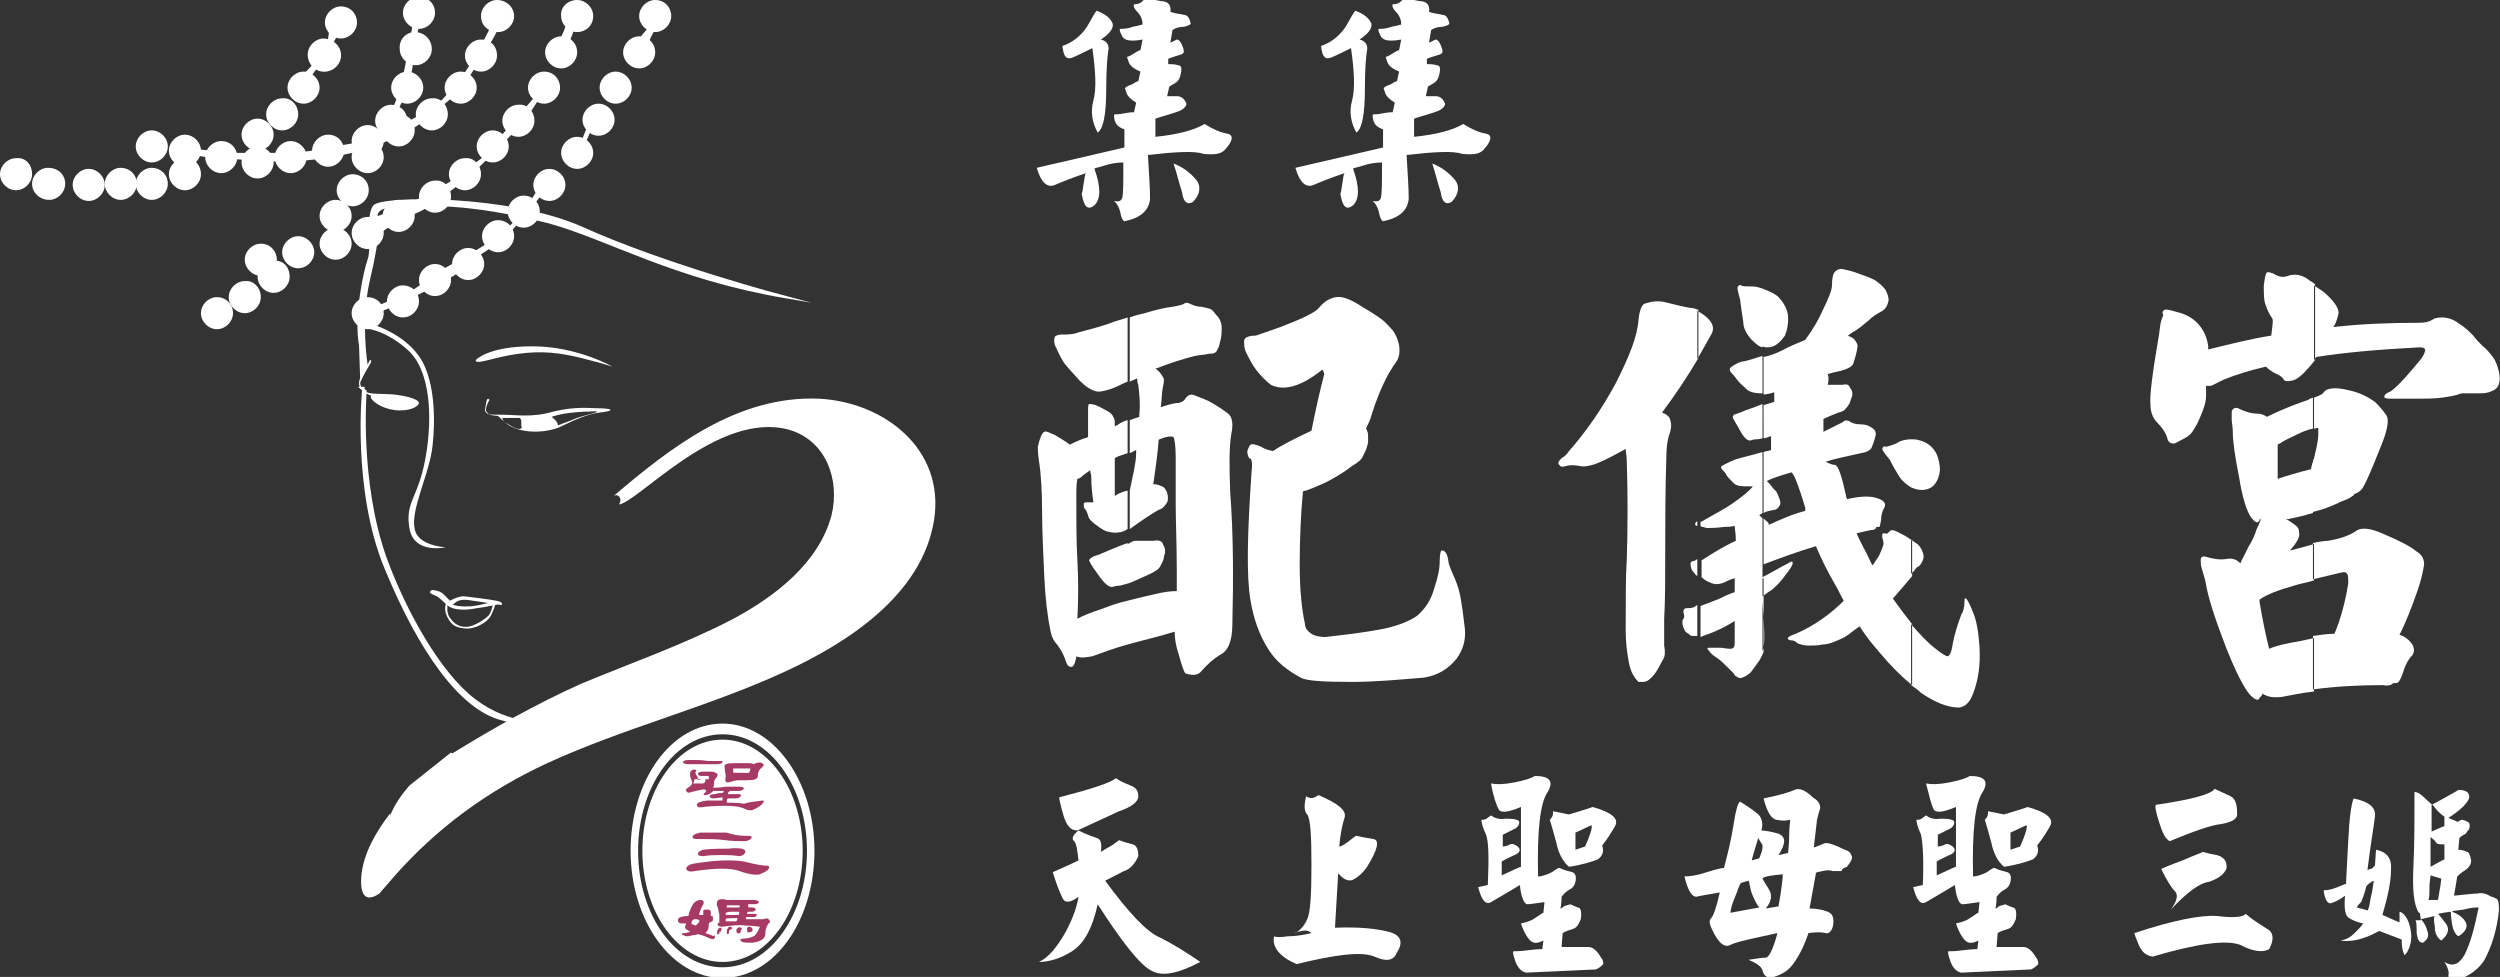 <?xml version="1.0" encoding="utf-8"?>
<!-- Generator: Adobe Illustrator 25.2.1, SVG Export Plug-In . SVG Version: 6.00 Build 0)  -->
<svg version="1.1" id="圖層_1" xmlns="http://www.w3.org/2000/svg" xmlns:xlink="http://www.w3.org/1999/xlink" x="0px" y="0px"
	 viewBox="0 0 233.9 91.4" style="enable-background:new 0 0 233.9 91.4;" xml:space="preserve">
<rect x="0" y="0" width="233.9" height="91.4" fill="#333333" stroke="none"/>
<style type="text/css">
	.st0{fill-rule:evenodd;clip-rule:evenodd;fill:#FFFFFF;}
	.st1{fill-rule:evenodd;clip-rule:evenodd;fill:#FFFFFF;stroke:#FFFFFF;stroke-width:0.216;stroke-miterlimit:22.926;}
	.st2{fill-rule:evenodd;clip-rule:evenodd;fill:#A73A65;}
</style>
<path class="st0" d="M114.7,13.9c0.7-0.8,0.7-1.3,0.1-1.4c-0.6-0.1-1.3-0.4-2.1-0.9c-1,0.6-2.6,1-4.6,1.2v-1.7
	c0.9-0.3,1.7-0.5,2.2-0.7c0.5-0.2,0.7-0.5,0.7-0.7c-0.2-0.5-0.5-0.7-0.9-0.7c-0.5,0-0.8,0-0.9,0l0.2-0.9c0.2-0.1,0.3-0.2,0.5-0.3
	c0.2-0.1,0.4-0.3,0.5-0.6c0.2-0.7,0.2-1.1-0.2-1.1c-0.3-0.1-0.6-0.1-0.9-0.1V5.5c0.5-0.2,0.9-0.3,1.2-0.4c0.3-0.1,0.3-0.3,0.2-0.6
	c-0.2-0.6-0.4-0.8-0.6-0.8c-0.2,0.1-0.4,0.2-0.6,0.3l0.2-1.2c0.3-0.2,0.7-0.3,1.1-0.3c0.4-0.1,0.6-0.2,0.6-0.3
	c-0.1-0.5-0.3-0.8-0.6-0.8c-0.3-0.1-0.8-0.1-1.3-0.3c0.1-0.6-0.2-1-0.9-1c-0.6-0.1-1.1-0.2-1.4-0.3c0,0-0.1,0.1-0.3,0.3
	c-0.2,0.2-0.4,0.3-0.8,0.3c-0.1,0.2,0.1,0.5,0.3,0.7c0.3,0.3,0.5,0.7,0.5,1.2c-0.1,0-0.3,0.1-0.9,0.2c-0.5,0.2-0.9,0.2-1.2,0.2
	c-0.1,0.1,0,0.3,0.2,0.7c0.2,0.4,0.8,0.5,1.9,0.3l-0.2,1c-0.1,0-0.3,0.1-0.6,0.3c-0.3,0.2-0.5,0.3-0.6,0.3c-0.1,0,0,0.2,0.1,0.5
	c0.1,0.3,0.4,0.6,1.1,0.9l-0.2,0.9c-0.1,0-0.3,0.1-0.6,0.3c-0.3,0.1-0.5,0.2-0.6,0.3c-0.1,0,0,0.2,0.1,0.5c0.1,0.3,0.4,0.6,0.9,0.9
	l-0.2,0.9c-0.1,0-0.4,0-0.9,0.1c-0.5,0.1-0.7,0.1-0.9,0.1c-0.1,0-0.1,0.2,0,0.6c0.1,0.3,0.3,0.6,0.9,0.8v1.7l-8.2,1.9
	c0.4,1.4,1,1.9,1.7,1.6c0.7-0.3,1.7-0.7,2.9-1.1c-0.1,0.1-0.1,0.3-0.2,0.9c-0.1,0.5-0.1,0.9-0.2,1c0.2,1.3,0.6,1.6,1.2,1.1
	c0.6-0.6,0.6-1.7,0-3.4c0-0.1,0.3-0.1,0.9-0.3c0.6-0.2,1.2-0.3,1.8-0.3c0,1.8,0,2.9-0.1,3.3c-0.1,0.3-0.3,0.4-0.8,0.3
	c0.3,0.2,0.5,0.6,0.6,1c0.1,0.5,0.2,0.8,0.4,0.9c1.5-0.3,2.3-1,2.4-2.1c0-1-0.1-2.4-0.2-4.1c2.6-0.3,4.4-0.4,5.2-0.1
	C113.8,14.5,114.3,14.4,114.7,13.9L114.7,13.9z M103.5,8.3c0-1.8,0.1-3,0.2-3.6c0.1-0.5-0.2-0.9-0.7-1c0.9-0.6,1.2-1.1,1.1-1.5
	c-0.2-0.5-0.7-0.9-1.5-1.2c-0.1,0.1-0.4,0.6-0.9,1.5c-0.6,0.9-1.4,1.5-2.3,1.8c0.1,0.9,0.3,1.3,0.9,1.1c0.5-0.2,1.1-0.5,1.9-0.9
	c0.3,2.1,0.4,3.8,0.1,4.9c-0.3,1.1-0.1,2.1,0.4,3C103.2,12.1,103.5,10.8,103.5,8.3L103.5,8.3z M111.6,18.9c0.7-0.7,0.8-1.5,0.3-2.1
	c-0.6-0.7-1.3-1.2-2.1-1.5c0.3,0.9,0.5,1.8,0.8,2.7C110.7,18.9,111.1,19.2,111.6,18.9z"/>
<path class="st0" d="M138.9,13.9c0.7-0.8,0.7-1.3,0.1-1.4c-0.6-0.1-1.3-0.4-2.1-0.9c-1,0.6-2.6,1-4.6,1.2v-1.7
	c0.9-0.3,1.7-0.5,2.2-0.7c0.5-0.2,0.7-0.5,0.7-0.7c-0.2-0.5-0.5-0.7-0.9-0.7c-0.5,0-0.8,0-0.9,0l0.2-0.9c0.2-0.1,0.3-0.2,0.5-0.3
	c0.2-0.1,0.4-0.3,0.5-0.6c0.2-0.7,0.2-1.1-0.2-1.1c-0.3-0.1-0.6-0.1-0.9-0.1V5.5c0.5-0.2,0.9-0.3,1.2-0.4c0.3-0.1,0.3-0.3,0.2-0.6
	c-0.2-0.6-0.4-0.8-0.6-0.8c-0.2,0.1-0.4,0.2-0.6,0.3l0.2-1.2c0.3-0.2,0.7-0.3,1.1-0.3c0.4-0.1,0.6-0.2,0.6-0.3
	c-0.1-0.5-0.3-0.8-0.6-0.8c-0.3-0.1-0.8-0.1-1.3-0.3c0.1-0.6-0.2-1-0.9-1c-0.6-0.1-1.1-0.2-1.4-0.3c0,0-0.1,0.1-0.3,0.3
	c-0.2,0.2-0.4,0.3-0.8,0.3c-0.1,0.2,0.1,0.5,0.3,0.7c0.3,0.3,0.5,0.7,0.5,1.2c-0.1,0-0.3,0.1-0.9,0.2c-0.5,0.2-0.9,0.2-1.2,0.2
	c-0.1,0.1,0,0.3,0.2,0.7c0.2,0.4,0.8,0.5,1.9,0.3l-0.2,1c-0.1,0-0.3,0.1-0.6,0.3c-0.3,0.2-0.5,0.3-0.6,0.3c-0.1,0,0,0.2,0.1,0.5
	c0.1,0.3,0.4,0.6,1.1,0.9l-0.2,0.9c-0.1,0-0.3,0.1-0.6,0.3c-0.3,0.1-0.5,0.2-0.6,0.3c-0.1,0,0,0.2,0.1,0.5c0.1,0.3,0.4,0.6,0.9,0.9
	l-0.2,0.9c-0.1,0-0.4,0-0.9,0.1c-0.5,0.1-0.7,0.1-0.9,0.1c-0.1,0-0.1,0.2,0,0.6c0.1,0.3,0.3,0.6,0.9,0.8v1.7l-8.2,1.9
	c0.4,1.4,1,1.9,1.7,1.6c0.7-0.3,1.7-0.7,2.9-1.1c-0.1,0.1-0.1,0.3-0.2,0.9c-0.1,0.5-0.1,0.9-0.2,1c0.2,1.3,0.6,1.6,1.2,1.1
	c0.6-0.6,0.6-1.7,0-3.4c0-0.1,0.3-0.1,0.9-0.3c0.6-0.2,1.2-0.3,1.8-0.3c0,1.8,0,2.9-0.1,3.3c-0.1,0.3-0.3,0.4-0.8,0.3
	c0.3,0.2,0.5,0.6,0.6,1c0.1,0.5,0.2,0.8,0.4,0.9c1.5-0.3,2.3-1,2.4-2.1c0-1-0.1-2.4-0.2-4.1c2.6-0.3,4.4-0.4,5.2-0.1
	C138,14.5,138.5,14.4,138.9,13.9L138.9,13.9z M127.7,8.3c0-1.8,0.1-3,0.2-3.6c0.1-0.5-0.2-0.9-0.7-1c0.9-0.6,1.2-1.1,1.1-1.5
	c-0.2-0.5-0.7-0.9-1.5-1.2c-0.1,0.1-0.4,0.6-0.9,1.5c-0.6,0.9-1.4,1.5-2.3,1.8c0.1,0.9,0.3,1.3,0.9,1.1c0.5-0.2,1.1-0.5,1.9-0.9
	c0.3,2.1,0.4,3.8,0.1,4.9c-0.3,1.1-0.1,2.1,0.4,3C127.4,12.1,127.7,10.8,127.7,8.3L127.7,8.3z M135.8,18.9c0.7-0.7,0.8-1.5,0.3-2.1
	c-0.6-0.7-1.3-1.2-2.1-1.5c0.3,0.9,0.5,1.8,0.8,2.7C134.9,18.9,135.3,19.2,135.8,18.9z"/>
<path class="st0" d="M117.1,44.1c-0.4,5.8-0.5,9.8-0.1,12.1c0.3,1.7,0.8,3.2,1.7,4.6c0.7,1.1,1.7,1.9,3,2.6c0.5,0.3,2.1,0.4,4.8,0.4
	c2.1,0,4.3-0.2,6.7-0.4c1.3-0.2,2.3-0.8,3.1-1.8c0.7-1,0.9-2,0.7-3.2c-0.1-0.9-0.2-1.6-0.3-2.2c-0.1-0.7-0.3-1.4-0.6-2.1
	c-0.3-0.7-0.6-1.3-0.6-1.7c-0.1-0.6-0.3-0.9-0.6-0.9c-0.1,0-0.2,0.3-0.2,1c0,0.8-0.2,1.6-0.5,2.5c-0.3,1.1-0.8,1.9-1.6,2.6
	c-0.7,0.5-1.7,0.9-3,1.2c-2,0.4-3.9,0.6-5.6,0.8c-0.5,0-1-0.1-1.3-0.3c-0.3-0.2-0.6-0.5-0.6-0.9c-0.3-1.3-0.5-3.2-0.5-5.6
	c0-2.3,0.1-4.6,0.3-6.8c0,0,0.1-0.1,0.3-0.1c0.3-0.1,0.8-0.3,1.7-0.7c0.8-0.4,1.7-0.9,2.6-1.6c0.5-0.3,0.9-0.6,1-0.9
	c0.1-0.2,0.2-0.4,0.3-0.6c0.1-0.3,0.2-0.6,0.2-0.8c0-0.2,0-0.4,0-0.5c0-0.1,0-0.3-0.1-0.5c0-0.1-0.1-0.2-0.1-0.2
	c0.2-0.4,0.4-0.8,0.5-1.2c0.4-1.3,0.9-2.6,1.6-3.9c0.2-0.3,0.4-0.7,0.7-1.1c0.3-0.4,0.4-0.9,0.3-1.6c-0.1-0.5-0.3-1-0.6-1.4
	c-0.3-0.3-0.6-0.7-1-1c-0.4-0.3-1-0.7-1.7-1.1c-1.2-0.8-2-1.1-2.6-1c-0.6,0.1-1.1,0.4-1.6,1c-0.3,0.4-1.5,1-3.6,1.8
	c-0.6,0.2-1.4,0.5-2.3,0.8c-0.7,0-1.1,0.2-1.1,0.5c0,0.4,0,0.7,0.2,1.1c0.3,0.6,0.6,1.2,1,1.7c0.4,0.5,0.8,0.9,1.3,1.3
	c1.2,0.6,2.8,0.2,4.8-1.4c0,0,0.1,0,0.1,0.1c0,0.1,0.1,0.2,0.1,0.3c-0.4,1.5-0.8,3.3-1.2,5.3c-1.5,0.7-2.7,1.3-3.6,1.9
	c-0.5-0.1-0.8-0.2-1.1-0.4c-0.5-0.2-0.8-0.3-1-0.2c-0.1,0.1-0.2,0.3-0.3,0.6c0,0.1,0,0.4,0.2,0.7C117.1,42.8,117.2,43.3,117.1,44.1
	L117.1,44.1z M105.5,60.3v-4.1c0.8-0.2,1.6-0.4,2.5-0.6c0.8-0.2,1.5-0.3,2.1-0.3c0-0.5,0-1.1,0-1.8c0-2.6-0.1-4.7-0.1-6.2
	c0-1.4,0-2.9,0-4.5c0-1-0.1-1.7-0.2-1.9c-0.2-0.1-0.6-0.1-1.3,0.2c-0.1,0-0.1,0.1-0.1,0.1c-0.1,1.4-0.3,2.7-0.5,4.1
	c0.3,0,0.6,0.1,0.8,0.2c0.3,0.1,0.4,0.4,0.5,0.6c0.1,0.4,0.1,0.7,0,0.9c-0.2,0.3-0.4,0.6-0.8,0.7c-0.7,0.4-1.6,1-2.7,1.8v-3.6l0,0
	c0.2-1,0.4-1.8,0.5-2.5c0.1-0.5,0.1-0.9,0.1-1.3c-0.2,0.1-0.4,0.2-0.6,0.3v-3.1c0.3-0.1,0.6-0.2,0.9-0.3c0-0.1,0-0.3,0-0.3
	c0.1-0.9,0-1.8-0.1-2.7c-0.1-0.2-0.1-0.4-0.1-0.6l-0.7,0.3v-6c0.5-0.2,1-0.3,1.4-0.4c1-0.3,1.8-0.5,2.6-0.6c0.6-0.1,1-0.2,1.1-0.3
	c0.1-0.1,0.3-0.1,0.5,0c0.2,0.1,0.6,0.3,1.1,0.3c0.5,0.1,0.9,0.2,1,0.3c0.2,0.2,0.4,0.5,0.6,0.7c0.2,0.3,0.3,0.6,0.3,1
	c0,0.3,0,0.7-0.1,1.1c-0.1,0.3-0.1,0.6-0.3,0.9c-0.1,0.3-0.3,0.4-0.8,0.4c-0.4,0.1-0.8,0.1-1.3,0.2c-1.2,0.3-2.4,0.7-3.7,1.2
	c0.2,0.1,0.4,0.3,0.6,0.6c0.1,0.2,0.2,0.3,0.2,0.4c0,0.1,0,0.3-0.1,0.7c-0.1,0.5-0.1,1.2-0.2,1.9c0.6-0.2,1.2-0.4,1.7-0.4
	c0.3-0.1,0.5-0.2,0.6-0.4c0.2-0.3,0.5-0.5,0.9-0.3c0.5,0.2,1.1,0.4,1.6,0.7c0.5,0.3,1,0.6,1.5,1c0.4,0.3,0.5,1,0.3,1.9
	c-0.2,1.2-0.2,3-0.1,5.5c0.3,3.9,0.3,8.1,0.2,12.3c0,0.8-0.1,1.4-0.3,1.9c-0.2,0.5-0.5,0.8-0.9,1c-0.5,0.3-1.1,0.8-1.8,1.6
	c-0.3,0.3-0.8,0.3-1.4,0.1c-0.1-0.1-0.3-0.6-0.6-1.7c-0.3-0.9-0.4-1.6-0.4-2.2C108.3,59.6,106.9,59.9,105.5,60.3L105.5,60.3z
	 M105.5,54.6l0.3-0.1c0.5-0.2,1.1-0.5,1.8-0.8c0.4-0.2,0.7-0.4,0.8-0.5c0.1-0.1,0.2-0.3,0.3-0.5c0.1-0.2,0.2-0.4,0.2-0.6
	c0-0.1,0.1-0.3,0.1-0.4c0-0.1,0-0.2,0-0.3c0-0.1-0.1-0.3-0.2-0.5c-0.1-0.3-0.4-0.4-0.9-0.3c-0.4,0-0.7,0-1.1,0c-0.3,0-0.5,0-0.6,0
	c-0.2,0-0.3,0.1-0.5,0.2l-0.2,0.1V54.6z M105.5,29.7v6c-0.5,0.2-1,0.5-1.6,0.7c-0.6,0.2-1.1,0.3-1.4,0.2c-0.4-0.1-0.9-0.4-1.5-1
	c-0.8-0.9-1.4-1.5-1.6-1.9c-0.3-0.5-0.5-1-0.7-1.4c-0.1-0.4-0.1-0.6,0-0.8c0.1-0.1,0.3-0.2,0.6-0.2c0.6,0,1.1,0,1.6-0.2
	c0.7-0.2,1.6-0.4,2.8-0.8C104.4,30,105,29.9,105.5,29.7L105.5,29.7z M105.5,39.3v3.1c-0.3,0.1-0.6,0.2-0.9,0.3
	c-0.1,0.1-0.3,0.1-0.3,0.2c0,0.8,0,1.6,0,2.5c0,0.3,0,0.6,0,1c0.3-0.2,0.7-0.4,1.2-0.5v3.6l0,0c-0.3,0.2-0.6,0.3-0.8,0.3
	c-0.4,0.1-0.8,0-1.2-0.1c-0.5-0.2-0.8-0.5-1.1-0.7c-0.4-0.3-0.6-0.6-0.6-0.8c-0.1-0.2-0.1-0.4-0.3-0.6c-0.1-0.1-0.1-0.2-0.1-0.3
	c0-0.1,0-0.2,0-0.2c0.1-0.1,0.1-0.1,0.2-0.1c0.1,0,0.1,0,0.3,0c0.1,0,0.3,0,0.4,0c0,0,0,0,0,0c-0.1-0.7-0.2-1.5-0.2-2.4
	c0-0.2-0.1-0.4-0.1-0.6c-0.3,0.2-0.6,0.4-0.8,0.6c-0.1,0.1-0.3,0.2-0.4,0.2c-0.1,0.5-0.1,1.1-0.1,1.7c0,2.2,0,4.2,0.1,5.9
	c0.1,1.8,0.1,3.6,0,5.5c0.5-0.3,1.3-0.6,2.2-0.9c0.8-0.3,1.6-0.6,2.5-0.8v4.1c-1.1,0.3-2.2,0.7-3.3,1.1c-0.6,0.1-1.1,0.2-1.5,0
	c0,0.2-0.1,0.4-0.1,0.5c-0.1,0.3-0.2,0.5-0.4,0.5c-0.2,0-0.4-0.2-0.5-0.6c-0.2-0.6-0.5-1.1-0.8-1.5c-0.3-0.3-0.5-0.7-0.6-1.2
	c-0.3-1.4-0.5-3.1-0.6-5.2c-0.1-2.3-0.2-4.3-0.2-5.9c0-2-0.1-3.7-0.3-4.9c-0.1-0.7-0.1-1.1-0.1-1.3c0.2-0.9,0.4-1.3,0.6-1.4
	c0.2-0.1,0.5,0.1,1,0.3c0.5,0.3,1,0.6,1.4,0.9c0.4-0.2,1-0.5,1.7-0.7c0,0,0-0.1,0-0.1c0-0.8,0-1.4,0-2c0-0.7,0-1,0.1-1
	c0.1,0,0.3,0,0.6,0.1c0.3,0.1,0.6,0.3,1,0.5c0.4,0.2,0.6,0.4,0.7,0.7c0.1,0.1,0.1,0.3,0.1,0.8c0,0,0.1-0.1,0.2-0.1
	C104.9,39.5,105.2,39.4,105.5,39.3L105.5,39.3z M105.5,50.8c-1.1,0.4-2,0.8-2.7,1.1c-0.4,0.1-0.6,0.2-0.7,0.3
	c-0.1,0-0.1,0.1-0.2,0.2c0,0.1,0.2,0.5,0.8,1.3c0.6,0.9,1.1,1.3,1.4,1.2c0.1,0,0.3-0.1,0.6-0.1c0.1,0,0.4-0.1,0.8-0.2V50.8z"/>
<path class="st0" d="M178.8,64.1v-5.7c0.8,0.9,1.5,1.7,2.3,2.3c0.6,0.5,1,0.7,1.1,0.7c0.2,0,0.4-0.4,0.5-1.2c0.2-1,0.5-1.9,0.8-2.7
	c0.2-0.3,0.3-0.7,0.3-1.3c0-0.5,0.3-0.2,0.8,1.1c0.3,0.7,0.5,1.7,0.6,3.2c0.1,1.7-0.1,3.1-0.6,4.4c-0.3,0.8-0.7,1.2-1.3,1.3
	c-1.1,0-2.3-0.5-3.6-1.4C179.4,64.5,179.1,64.3,178.8,64.1L178.8,64.1z M178.8,53.7v-3.2c0.2,0.1,0.4,0.3,0.6,0.4
	c0.3,0.3,0.4,0.5,0.5,0.8c0.1,0.3,0.1,0.5,0,0.7c-0.1,0.3-0.3,0.6-0.6,0.7C179.2,53.3,179,53.5,178.8,53.7L178.8,53.7z M178.8,45.6
	v-4.5c0.3,0,0.5,0,0.8,0.1c0.8,0.2,1.3,0.7,1.6,1.3c0.2,0.5,0.3,1,0.3,1.5c-0.1,0.9-0.5,1.5-1,1.7C180,45.9,179.5,45.9,178.8,45.6z
	 M178.8,41.1v4.5l0,0c-0.5-0.3-0.9-0.7-1.1-1c-0.3-0.5-0.6-1-0.9-1.6c-0.5-0.6-0.7-0.9-0.7-1c0.1-0.2,0.1-0.3,0.3-0.2
	c0.1,0,0.5-0.1,1-0.3C177.8,41.2,178.4,41.1,178.8,41.1L178.8,41.1z M178.8,50.5c-0.4-0.3-0.8-0.5-1.2-0.7c-0.2-0.1-0.4-0.2-0.6-0.2
	c-0.1,0-0.2,0.1-0.3,0.2c-0.1,0.1-0.2,0.2-0.3,0.1c-0.2,0-0.3,0-0.3,0.1c0,0.1,0,0.2,0,0.3c0,0,0.1,0.2,0.1,0.4
	c0.1,0.2-0.1,0.6-0.4,1.3c-0.2,0.3-0.4,0.6-0.6,0.9c-0.2-0.3-0.3-0.6-0.5-1c-0.3-0.6-0.7-1.3-1-2c0.4-0.1,0.8-0.2,1.3-0.3
	c0.3,0,0.5-0.1,0.5-0.2c0-0.1,0.1-0.1,0.3-0.1c0.1,0,0.1-0.2,0.2-0.7c0-0.4,0.1-0.8,0.3-1.1c0.1-0.2,0.1-0.4-0.1-0.6
	c-0.1-0.1-0.3-0.2-0.6-0.3c-0.6-0.2-1.5-0.2-2.8,0.1c0-0.1-0.1-0.2-0.1-0.4c-0.4-1.8-0.7-2.7-1-2.8c-0.2,0-0.5-0.1-0.9-0.3
	c0.9-0.3,2-0.5,3.3-0.8c0.6-0.1,0.9-0.3,1-0.5c0.3-0.7,0.4-1.2,0.4-1.3c0-0.3-0.2-0.5-0.4-0.6c-0.3-0.2-0.6-0.3-1-0.3
	c-0.5,0-0.8-0.1-1.1-0.3c-0.2-0.1-0.4-0.1-0.6,0.1c-0.6,0.3-1.2,0.6-1.8,0.9c0-0.3,0-0.5,0-0.7c0-0.2,0-0.3,0-0.5
	c0.4-0.2,0.9-0.4,1.4-0.6c0.4-0.1,0.6-0.2,0.7-0.4c0.1-0.1,0.2-0.2,0.3-0.4c0.1-0.1,0.1-0.3,0.2-0.5c0-0.1,0.1-0.2,0.1-0.3
	c0-0.1,0-0.2,0-0.3c0-0.1-0.1-0.3-0.2-0.4c-0.1-0.3-0.3-0.4-0.7-0.3c-0.3,0-0.6,0-0.9,0c-0.2,0-0.4,0-0.5,0c0,0,0,0,0,0
	c0.1-0.4,0.1-0.8,0-1c0,0,0,0,0,0c0.3-0.1,0.7-0.2,1.2-0.3c0.7-0.2,1.1-0.4,1.2-0.7c0.3-0.9,0.4-1.5,0.4-1.7
	c-0.1-0.3-0.3-0.6-0.5-0.7c-0.1-0.1-0.3-0.1-0.4-0.2c0.1-0.1,0.3-0.2,0.4-0.3c0.6-0.3,1-0.7,1.5-1.1c0.4-0.4,0.9-0.7,1.3-0.9
	c0.3-0.2,0.5-0.5,0.6-1c0-0.3-0.1-0.6-0.3-1c-0.3-0.4-0.7-0.7-1-0.9c-0.4-0.2-0.9-0.4-1.5-0.6c-0.5-0.2-0.9-0.3-1.4-0.4
	c-0.3-0.1-0.6,0-0.8,0.2c-0.2,0.2-0.3,0.6-0.3,1.3c0,0.4-0.3,1.2-0.9,2.4c-0.3,0.7-0.8,1.6-1.6,2.7c0,0,0,0,0,0c0,0,0,0,0,0
	c0,0,0,0,0,0c-0.7,0.3-1.5,0.6-2.2,1c-0.6,0.3-1.2,0.5-1.7,0.6v3.5c0.3,0,0.7-0.1,1-0.2c0,0.1,0,0.2,0,0.4c0,0.1,0,0.3,0,0.5
	c-0.3,0.1-0.7,0.2-1,0.3V41c0.2,0,0.4-0.1,0.7-0.2c0,0.5,0,0.9,0,1.3c-0.2,0.1-0.5,0.1-0.7,0.2V48c0.3-0.2,0.6-0.2,1-0.3
	c0.2,0,0.4-0.2,0.5-0.4c0.1-0.1,0.1-0.3,0-0.6c-0.1-0.3-0.2-0.5-0.3-0.7c-0.2-0.2-0.4-0.4-0.6-0.7c-0.1-0.1-0.2-0.2-0.3-0.3
	c0.4-0.2,1.2-0.5,2.3-0.8c0,0,0.1,0,0.1,0.1c0.2,0.2,0.6,1.2,1.2,3.2c0,0,0,0.1,0,0.3c-1.2,0.3-2.3,0.8-3.4,1.3
	c0-0.1-0.1-0.3-0.3-0.4c0,0-0.1-0.1-0.2-0.2v4.3c1.6-0.6,3.2-1.2,4.9-1.7c0.5,1.2,1.1,2.4,1.8,3.6c0.3,0.5,0.5,1,0.8,1.5
	c-0.1,0.1-0.2,0.2-0.4,0.4c-1.4,1.3-3,2.3-4.6,2.9c-0.2,0.1-0.3,0.2-0.2,0.3c0,0,0.1,0.1,0.2,0.1c0.3,0,0.5,0.1,0.7,0.3
	c0.3,0.1,0.6,0.2,1,0.2c0.5,0,0.9,0,1.3-0.1c0.6,0,1.3-0.3,2.1-0.7c0.5-0.3,0.9-0.7,1.4-1c0.6,1,1.3,1.8,1.9,2.5c1,1.2,2,2.2,3,3
	v-5.7c-0.3-0.4-0.7-0.9-1-1.3c-0.3-0.4-0.5-0.7-0.8-1.1c0.7-0.8,1.3-1.5,1.8-2.1l0-0.1V50.5L178.8,50.5z M164.9,60.9v-4.7
	c0,0,0,0.1,0,0.1c0.2,2.4,0.2,3.8,0.1,4.2C165,60.6,165,60.8,164.9,60.9L164.9,60.9z M164.9,55.8V54c0.8-0.4,1.6-0.9,2.4-1.3
	c0.3-0.2,0.4-0.2,0.4-0.1c0.1,0.1-0.1,0.5-0.5,1c-0.3,0.4-0.6,0.8-0.8,1c-0.3,0.3-0.6,0.6-0.8,0.7C165.4,55.4,165.2,55.6,164.9,55.8
	L164.9,55.8z M164.9,32.4V27c0.5,0.2,1,0.4,1.4,0.7c0.6,0.6,1,1.3,1,2.1c0,0.6-0.1,1.1-0.3,1.6c-0.5,0.7-1,1.1-1.6,1.1
	C165.2,32.5,165.1,32.5,164.9,32.4z M158.8,33.6L158.8,33.6c0.4-0.7,0.8-1.4,1.3-2.3c0.3-0.5,0.2-1-0.3-1.5c-0.3-0.3-0.6-0.5-1-0.7
	V33.6L158.8,33.6z M164.9,27v5.5c-0.4-0.1-0.7-0.4-1.1-0.8c-0.5-0.6-0.7-1.1-0.7-1.6c-0.1-0.6-0.2-1.3-0.3-2.1
	c-0.2-0.7-0.3-1.1-0.2-1.2c0.1-0.1,0.2-0.2,0.3-0.1c0.1,0.1,0.5,0.1,1,0.1C164.3,26.8,164.6,26.9,164.9,27L164.9,27z M164.9,33.3
	v3.5l-0.1,0c-0.6,0-1-0.1-1.3-0.3c-0.4-0.4-0.8-0.7-1-1c-0.2-0.3-0.4-0.5-0.5-0.6c-0.2-0.2-0.2-0.4-0.1-0.5c0.5-0.4,1-0.6,1.3-0.6
	C163.7,33.7,164.2,33.5,164.9,33.3L164.9,33.3z M164.9,37.8V41c-0.3,0.1-0.5,0.1-0.6,0.1c-0.3,0-0.4,0.1-0.5,0.1
	c-0.3,0.1-0.7-0.3-1.1-1.1c-0.4-0.7-0.6-1-0.6-1.1c0.1-0.1,0.1-0.2,0.1-0.2c0.1,0,0.3-0.1,0.6-0.2C163.5,38.3,164.2,38.1,164.9,37.8
	L164.9,37.8z M164.9,42.3V48c-0.1,0.1-0.2,0.1-0.3,0.2c0.1,0.1,0.2,0.2,0.3,0.3v4.3l0,0c0,0.4,0,0.8,0,1.3l0.1,0v1.8l0,0
	c0,0.1,0,0.3,0,0.4v4.7c-0.1,0.2-0.2,0.5-0.4,0.8c-0.2,0.3-0.5,0.7-0.8,1.1c-0.2,0.2-0.5,0.4-0.8,0.5c-0.2,0.1-0.4,0-0.5-0.1
	c-0.1,0-0.2-0.1-0.3-0.3c-0.2-0.2-0.4-0.4-0.6-0.6c-0.3-0.3-0.6-0.6-0.9-0.8c-0.3-0.2-0.6-0.4-0.8-0.7c-0.2-0.2-0.2-0.3,0-0.3
	c0.3,0,0.6,0,1,0c0.3,0,0.6,0.1,1,0.1c0.3,0,0.4-0.2,0.4-0.5c0-0.7,0-1.4,0-2.1c-0.8,0.5-1.6,0.9-2.4,1.2c-0.3,0.1-0.6,0.2-0.8,0.3
	v-2.9c1-0.4,1.6-0.6,1.8-0.7c0.4-0.2,0.8-0.4,1.4-0.6c0-0.4,0-0.8,0-1.3c-0.4,0.1-0.8,0.3-1,0.4c-0.5,0.2-0.9,0.2-1.3,0
	c-0.3-0.1-0.6-0.3-0.8-0.5v-1.6c0.1,0,0.2-0.1,0.2-0.1c0.8-0.5,1.7-1.1,3-1.7c0-0.1,0-0.2,0-0.2c0-0.5-0.1-0.9-0.1-1.2
	c-0.4,0.1-0.7,0.1-1,0.1c-0.7,0.1-1.3,0.1-1.6,0.1c-0.1,0-0.3-0.1-0.4-0.1c-0.1,0-0.1,0-0.2-0.1v-0.4c0.1,0,0.1,0,0.1,0
	c1.2-0.7,2.2-1.2,2.9-1.7c1-0.7,1.6-1.2,1.9-1.6c-0.3,0-0.6,0-0.8,0c-0.5,0-0.8-0.1-1-0.3c-0.3-0.3-0.6-0.6-0.7-0.8
	c-0.1-0.2-0.3-0.4-0.4-0.5c-0.1-0.1-0.1-0.3,0-0.3c0.5-0.3,0.8-0.4,1-0.5C162.5,42.9,163.5,42.7,164.9,42.3z M151.2,35.8
	c-1.4,2.6-2.9,4.7-4.4,6.4c-0.2,0.3-0.4,0.5-0.6,0.6c-0.4,0.3-0.5,0.6-0.3,0.7c0.1,0.2,0.3,0.2,0.6,0.1c0.4-0.1,0.8-0.1,1.3,0
	c0.4,0.1,0.9,0,1.5-0.2c1-0.4,1.9-0.9,2.8-1.4c0,0.3,0.1,0.7,0.1,1.1c0.1,3.1,0.1,6.3,0,9.3c-0.1,1.4-0.1,3.6-0.1,6.5
	c0,1.1,0.1,1.9,0.2,2.5c0.1,0.8,0.3,1.5,0.6,1.9c0.1,0.2,0.3,0.4,0.4,0.5c0.1,0,0.2,0,0.4,0c0.3,0,0.5-0.1,0.8-0.4
	c0.3-0.3,0.5-0.6,0.6-0.8c0.2-0.3,0.3-0.6,0.5-0.9c0.2-0.3,0.2-0.8,0.1-1.3c0-0.4,0-1.3,0-2.5c0.1-1.6,0.1-3.9,0.1-7
	c0-2.2,0-4.8,0.1-8c0-1,0.1-1.8,0.3-2.3c0.2-0.6,0.2-1,0-1.5c-0.1-0.2-0.4-0.4-0.7-0.5c1.2-1.6,2.4-3.4,3.4-5.1v-4.5
	c-0.2-0.1-0.5-0.2-0.8-0.2c-0.6-0.1-1.4-0.3-2.2-0.5c-0.7-0.2-1.4-0.1-2,0.1c-0.3,0.1-0.5,0.6-0.6,1.5
	C153.2,31.5,152.4,33.4,151.2,35.8L151.2,35.8z M158.8,48.8v0.4l-0.1,0c-0.1-0.1-0.1-0.1-0.1-0.2c0-0.1,0.1-0.1,0.1-0.2
	C158.7,48.8,158.8,48.8,158.8,48.8L158.8,48.8z M158.8,52.3v1.6c-0.1-0.1-0.2-0.1-0.2-0.2c-0.3-0.3-0.4-0.5-0.4-0.7
	c-0.1-0.3,0-0.5,0.2-0.5C158.5,52.5,158.7,52.4,158.8,52.3L158.8,52.3z M158.8,56.6v2.9c-0.1,0-0.2,0-0.3,0c-0.2,0-0.3,0-0.4-0.1
	c-0.1-0.1-0.3-0.2-0.4-0.3c-0.2-0.3-0.3-0.6-0.3-0.9c0-0.2,0.1-0.3,0.1-0.3c0.1-0.1,0.1-0.3,0-0.6c0-0.3,0.1-0.4,0.3-0.4
	c0.2,0,0.5,0,0.7-0.1L158.8,56.6z"/>
<path class="st0" d="M216.4,33.9c0.1-0.2,0.2-0.3,0.3-0.5c2.5-0.4,5.7-0.7,9.6-0.9c0.3,0,0.5,0,0.6,0.2c0,0.2-0.1,0.5-0.4,0.9
	c-1,1.2-1.9,2.3-2.8,3c-0.5,0.2-0.7,0.4-0.6,0.6c0.1,0.1,0.4,0.1,0.8,0.1c0.8,0,1.6,0,2.4,0c0.7,0,1.4,0,2.2-0.1
	c0.7-0.1,1.3-0.2,1.8-0.4c0.5,0,1,0,1.5,0c0.5,0,0.9,0,1.3-0.2c0.3-0.1,0.6-0.3,0.7-0.7c0.1-0.3,0.1-0.6,0-1.1
	c-0.1-0.5-0.3-1-0.5-1.3c-0.3-0.4-0.6-0.8-1.1-1.2c-0.2-0.2-0.5-0.5-0.8-0.9c-0.4-0.4-0.8-0.8-1.3-1.1c-0.5-0.4-1.1-0.6-1.6-0.6
	c-0.5,0-0.8,0.1-0.9,0.2c-0.3,0.2-0.7,0.3-1.3,0.3c-2.7,0-5.4,0.1-8,0.4c0.3-0.4,0.4-0.9,0.5-1.3c0-0.5-0.4-1.1-1.3-1.9
	c-0.2-0.2-0.6-0.4-1-0.7V33.9L216.4,33.9z M216.4,64.5v-5c0.7-0.1,1.3-0.2,2-0.2c0.2-0.4,0.3-0.8,0.4-1c0.4-1.2,0.7-2.4,0.9-3.7
	c0-0.5,0-0.8-0.1-0.9c-0.1-0.2-0.3-0.2-0.7-0.1c-0.8,0.2-1.7,0.4-2.5,0.6v-3.4c0.5-0.1,1-0.2,1.4-0.2c1.2-0.2,2-0.5,2.6-0.9
	c0.5-0.4,1.4-0.3,2.7,0.3c1.4,0.6,2.4,1.1,3,1.6c0.5,0.3,0.7,0.7,0.7,1.2c-0.1,0.7-0.3,1.6-0.7,2.7c-0.5,1.4-1,2.7-1.6,3.9
	c0.1,0,0.2,0.1,0.3,0.1c0.4,0.2,0.7,0.5,0.9,0.8c0.2,0.4,0.2,0.7,0,1c-0.4,0.4-0.7,1-0.9,1.7c-0.2,0.6-0.4,0.9-0.6,0.9
	c-0.2,0-0.3,0-0.4,0.1c-0.1,0.1-0.4,0.2-0.8,0.1C220.8,64.1,218.7,64.2,216.4,64.5L216.4,64.5z M216.4,47.9v-4.8l0.1-0.2
	c0.2-0.9,0.4-1.6,0.4-2.3c0-0.3,0-0.5,0-0.5c0-0.1-0.1-0.1-0.3,0l-0.1,0v-2.9c0.6-0.2,0.9-0.4,0.9-0.5c0.3-0.4,1.1-0.5,2.3-0.2
	c1,0.2,1.8,0.6,2.5,1.1c0.3,0.3,0.7,0.7,1.1,1.3c0.2,0.4,0.1,1.2-0.4,2.5c-0.5,1.2-1,2.6-1.7,4c-0.2,0.4-0.5,0.7-0.9,0.8
	c-0.1,0.1-0.1,0.2-0.2,0.2c-0.1,0.1-0.4,0.3-1,0.5C218.1,47.4,217.2,47.7,216.4,47.9z M202,31.3c-0.6,3.5-0.9,5.7-0.8,6.6
	c0,0.6,0.2,1.2,0.6,1.6c0.5,0.5,0.9,1.1,1,1.6c0.1,0.3,0.3,0.4,0.6,0.4c0.1,0,0.4-0.2,1-0.5c0.4-0.2,0.7-0.5,0.9-0.9
	c0.2-0.3,0.4-0.7,0.6-1.2c0.3-0.7,0.5-1.3,0.5-1.9c0-0.3,0-0.6,0-0.9c0.2,0,0.3,0,0.4,0c0.2,0,0.6-0.3,1.3-0.6
	c1-0.4,2.2-0.8,3.9-1.2c0,0,0,0,0,0c0.3,0.3,0.6,0.5,1,0.7c0.3,0.1,0.5,0.3,0.6,0.4c0.1,0.3,0.4,0.3,0.9,0.2
	c0.4-0.1,0.9-0.5,1.5-1.2c0.2-0.2,0.4-0.5,0.6-0.7v-7.1c-0.2-0.2-0.5-0.3-0.7-0.5c-0.6-0.4-1.2-0.5-1.8-0.3
	c-0.5,0.2-0.9,0.1-1.4-0.2c-0.3-0.1-0.5-0.2-0.6-0.1c-0.1,0-0.2,0.4-0.3,1.2c0,0.8,0,1.5,0.2,1.9c0.1,0.3,0.3,0.8,0.6,1.2
	c0.1,0.2,0,0.7-0.1,1.6c-1.9,0.3-3.9,0.8-5.9,1.3c0-0.1,0-0.2,0-0.3c-0.1-0.8-0.4-1.4-0.7-1.8c-0.5-0.7-1.3-1.2-2.2-1.4
	c-0.7-0.2-1.1-0.3-1.2-0.2c-0.2,0.1-0.2,0.3-0.1,0.5C202.1,30.1,202.1,30.6,202,31.3L202,31.3z M216.4,37.2v2.9
	c-0.5,0.1-1,0.3-1.6,0.6c-0.6,0.3-1.1,0.5-1.5,0.8c-0.1,0-0.2,0.1-0.2,0.1c0,0.1,0,0.3,0,0.4c0,1.1,0,2,0,2.8
	c0.9-0.3,1.9-0.6,3.1-0.9c0.1-0.3,0.1-0.5,0.2-0.7v4.8c-0.3,0.1-0.5,0.1-0.7,0.2c-0.9,0.2-1.6,0.4-1.9,0.4c0,0,0.1,0,0.1,0
	c0.3,0.1,0.5,0.3,0.8,0.5c0.3,0.2,0.4,0.4,0.4,0.7c0.1,0.3-0.1,0.8-0.6,1.4c-0.1,0.1-0.2,0.2-0.2,0.3c0.8-0.2,1.5-0.4,2.2-0.6v3.4
	c-0.6,0.2-1.3,0.3-1.9,0.5c-1.4,0.4-2.5,0.8-3.2,1.3c0,0,0,0.1,0,0.2c0.3,1.8,0.6,3.2,0.9,4.4c0.7-0.3,1.6-0.5,2.8-0.7
	c0.5-0.1,0.9-0.2,1.4-0.3v5c-1,0.1-1.9,0.3-3,0.5c-0.8,0.1-1.4,0-1.8-0.3c-0.1,0.2-0.2,0.3-0.3,0.4c-0.1,0.3-0.4,0.2-0.9-0.3
	c-0.6-0.7-1.4-2.3-2.3-4.6c-1-2.6-1.6-4.5-1.8-5.7c-0.1-0.6-0.3-1.1-0.4-1.5c-0.1-0.3-0.1-0.6-0.1-0.8c0-0.3,0.2-0.4,0.5-0.3
	c0.7,0.2,1.3,0.3,1.9,0.2c0.5-0.1,0.9,0,1.3,0.4c0,0,0,0,0,0c0.1-0.1,0.1-0.3,0.2-0.4c0.2-0.4,0.4-0.8,0.6-1.2
	c0.2-0.3,0.4-0.7,0.6-1.2c0.1-0.4,0.3-0.7,0.4-1c0.1-0.1,0.1-0.3,0.1-0.4c-0.1,0.1-0.1,0.1-0.1,0.2c-0.2,0.3-0.4,0.2-0.8-0.3
	c-0.4-0.6-0.8-1.8-1.1-3.7c-0.4-2-0.6-3.4-0.6-4.3c0-0.5-0.1-0.9-0.1-1.1c0-0.3,0-0.6,0-0.8c0.1-0.3,0.3-0.4,0.6-0.3
	c0.6,0.3,1.2,0.5,1.8,0.5c0.3,0,0.6,0.1,0.9,0.3c1.6-0.8,3-1.3,3.9-1.6C216,37.3,216.2,37.3,216.4,37.2z"/>
<path class="st0" d="M106.5,74.5c0-0.5-0.2-0.8-0.7-1c-0.5-0.2-1-0.4-1.4-0.7c-0.4,0.4-2.2,1-5.3,1.8c0,0.1,0.1,0.7,0.4,1.7
	c0.3,1,0.7,1.4,1.3,1.4c1.5-0.7,2.8-1.3,3.9-1.8C105.9,75.5,106.5,75,106.5,74.5L106.5,74.5z M112.3,90c-1.3-0.9-2.6-1.7-3.8-2.3
	c-1.2-0.5-2.9-2.3-5.1-5.3c1-0.5,1.7-0.9,2-1c0.4-0.2,0.8-0.6,1.1-1.3c0-0.7-0.2-1-0.5-1.1c-0.4-0.1-0.8-0.2-1.3-0.4
	c0,0-0.1,0.1-0.4,0.3c-0.2,0.2-0.7,0.4-1.3,0.8c0.1-0.8,0-1.2-0.4-1.3c-0.3-0.1-0.9-0.3-1.7-0.7c-0.5,0.4-0.7,0.8-0.4,1
	c0.2,0.2,0.3,0.8,0.4,1.8c0,0-0.8,0.4-2.4,1.1c0.3,1,0.6,1.8,0.9,2.4c0.2,0.5,0.7,0.5,1.5-0.1c-0.1,0.7-0.4,1.8-1.2,3.3
	c-0.8,1.4-1.6,2.4-2.5,2.8c0.9,0,2-0.3,3.1-1c1.1-0.7,1.9-2.1,2.4-4.4c2.3,3.6,4,5.7,5,6.2C108.7,91.4,110.2,91.1,112.3,90z"/>
<path class="st0" d="M130.7,89.1c0.6-0.9,0.4-1.6-0.7-1.9c-1.1-0.3-2.8-0.5-5.1-0.4l0.3-5.1c0.5,0.6,1,0.8,1.4,0.6
	c0.4-0.2,0.9-0.6,1.3-1.2c1-1.6,1.2-2.5,0.6-2.6c-0.6-0.1-1.2-0.2-1.6-0.3c-0.1,0-0.3,0.2-0.7,0.5c-0.4,0.3-0.7,0.5-0.9,0.5
	c0.1-1.2,0.3-2.1,0.5-2.7c0.2-0.7-0.6-1.3-2.4-2.1c-0.1,0-0.2,0.1-0.4,0.2c-0.2,0.1-0.5,0.1-0.8-0.1c-0.2,0.8-0.2,1.4,0.1,1.7
	c0.3,0.4,0.4,1.9,0.4,4.7c0,2.8-0.1,4.5-0.4,5.1c-0.2,0.5-0.6,1-1.1,1.3c0-0.1,0.2-0.1,0.6-0.2c0.4-0.1,0.7,0,0.9,0.2
	c-0.8,0.2-1.6,0.3-2.2,0.3c-0.7,0.1-1.1,0.1-1.3,0c-0.2,1,0.5,1.9,2.1,2.6c3.7-0.9,6.1-1.2,7.3-0.7C129.7,90,130.4,89.9,130.7,89.1z
	"/>
<path class="st0" d="M149.9,79.1c0.4-0.5,0.8-1.1,1.2-1.8c0.4-0.7-0.3-1.3-2.1-1.8c-0.2,0.1-0.9,0.3-2.2,0.7l-1.5-0.3
	c0,0,0,0.1,0,0.2c0,0.2-0.1,0.4-0.3,0.6c0.1,0.3,0.3,1,0.6,2.1c0.2,1,0.6,1.8,1.2,2.3c1.3-0.2,2.2-0.5,2.7-0.7
	C149.9,80.1,150.1,79.7,149.9,79.1L149.9,79.1z M148.9,77.2c0.1,0.2-0.1,0.9-0.6,2l-0.9,0.3v-1.6L148.9,77.2L148.9,77.2z
	 M149.8,89.6c-0.4-0.7-0.8-1-1.2-1c-0.4,0-1.2,0-2.5,0l0.1-1.3c0.3-0.2,0.7-0.3,1-0.4c0.3-0.1,0.5-0.4,0.7-0.9
	c0.1-0.7,0-1.1-0.3-1.1c-0.2-0.1-0.5-0.2-0.7-0.3c-0.2,0.1-0.4,0.1-0.6,0.2c-0.1,0.1-0.2,0.2-0.3,0.2c0,0,0.1-0.4,0.1-1.1
	c0.3-0.4,0.6-0.6,0.8-0.7c0.2-0.1,0.4-0.3,0.5-0.7c0.1-0.5,0-0.8-0.3-0.9c-0.4-0.1-0.8-0.2-1.2-0.4c-0.1,0-0.3,0.1-0.7,0.4
	c-0.4,0.2-0.9,0.4-1.3,0.4c-0.1-4.3,0.2-6.9,0.9-7.9c0.6-1,0.2-1.5-1.2-1.5c-0.3,0.2-0.9,0.4-1.9,0.6c-1,0.2-1.7,0.2-2.2,0.1
	c0.2,1.2,0.5,2,0.7,2.4c0.2,0.4,0.9,0.3,2.1-0.2v5.6c-0.1,0-0.7,0.3-1.8,0.8v-1.3c0.5-0.3,1-0.5,1.4-0.7c0.3-0.2,0.4-0.4,0.1-0.7
	c-0.3-0.2-0.5-0.3-0.7-0.2c-0.2,0.1-0.5,0.2-0.7,0.2v-1.1c0.4-0.2,0.8-0.4,1.2-0.6c0.3-0.2,0.4-0.5,0.3-0.7
	c-0.3-0.2-0.7-0.2-1.3-0.2c-0.6,0.1-1-0.1-1.3-0.3c-0.1,0-0.1,0.1-0.3,0.2c-0.2,0.2-0.4,0.2-0.6,0.2c0,0.2,0.1,0.7,0.4,1.3
	c0.3,0.7,0.3,2.3,0.2,4.8l-0.9,0.2c0.3,1.2,0.7,1.7,1.2,1.4c0.5-0.3,1.4-0.8,2.7-1.6c0.1,1.1,0.4,1.8,0.7,1.8c0.3,0,0.8-0.1,1.6-0.2
	l-0.1,1c-0.1,0-0.3,0.2-0.8,0.5c-0.4,0.3-0.9,0.4-1.3,0.5c0.3,0.9,0.7,1.5,1,1.7c0.3,0.2,0.7,0.1,1.1-0.1l-0.1,0.8
	c-0.1,0-0.5,0-1.3,0.1c-0.7,0.1-1.2,0.1-1.4,0.1c-0.1,0.1,0,0.4,0.2,1c0.2,0.5,0.5,0.9,1,1l6.5-0.3c0.3-0.1,0.5-0.3,0.7-0.5
	C150,90.1,150,89.8,149.8,89.6z"/>
<path class="st0" d="M172.8,81.1c0.4-0.5,0.6-0.9,0.4-1.1c-0.1-0.3-0.3-0.4-0.6-0.5c-1-0.5-1.7-0.7-1.9-0.6c-0.2,0.1-0.5,0.2-1,0.4
	l0.3-2.6c0.1-0.4,0.2-0.8,0.3-1.1c0-0.4-0.2-0.7-0.7-1c-0.7-0.7-1.3-0.9-1.7-0.7c-0.4,0.2-1.4,0.5-2.9,0.8c0.3,1.2,0.7,1.9,1.2,2
	c0.5,0.1,0.9,0.1,1.3,0c0,0.1-0.1,0.6-0.1,1.4c0,0.9-0.1,1.4-0.1,1.7l-0.9,0.2c0.7-1.1,0.7-1.7,0-2c-0.7-0.2-1.3-0.3-1.6-0.3
	c0.2-0.7,0-1.3-0.4-1.6c-0.5-0.4-1.1-0.8-1.6-1.1c-0.2,0.1-0.4,0.8-0.6,2.1c-0.2,1.3-0.5,2.6-0.9,4.1c-0.1,0-0.7,0.1-1.6,0.4
	c-0.9,0.3-1.6,0.4-2.1,0.4c0.3,1.3,0.7,1.9,1.1,1.9c0.4-0.1,1.1-0.2,2.2-0.4c-0.3,1.4-0.6,2.2-0.8,2.4c-0.2,0.2-0.2,0.5,0.1,1.1
	c0.6,1.3,1.2,1.7,1.7,1.4c0.6-0.3,2.1-0.6,4.4-1.1c-0.4,1.5-0.8,2.3-1.1,2.3c-0.4,0-0.9,0.1-1.6,0.2c0.7,0.3,1.2,0.6,1.3,1
	c0.1,0.4,0.3,0.6,0.7,0.7c0.8-0.2,1.5-0.5,2-1.1c0.5-0.6,1.1-1.6,1.6-3.1c0.7-0.1,1.2-0.1,1.6,0c0.3,0.1,0.6-0.2,0.7-0.7
	c0.1-0.7,0-1.1-0.5-1.3c-0.5-0.2-1.1-0.3-1.7-0.3l0.6-3.3c0-0.1,0.2-0.1,0.6-0.2c0.4-0.1,0.7-0.1,1,0c0.2,0,0.5,0,0.8,0
	C172.3,81.3,172.5,81.2,172.8,81.1L172.8,81.1z M164.6,80.3l-0.7,0.2c0-0.1,0.2-0.8,0.6-2.1c0,0,0.1,0.2,0.3,0.5
	C165,79.1,164.9,79.6,164.6,80.3L164.6,80.3z M166.8,81.8c0,0.3-0.1,1.3-0.4,3l-1.2,0.2c0.5-0.6,0.6-1.1,0.4-1.6
	c-0.2-0.4-0.5-0.8-0.7-1.2C165,82,165.7,81.9,166.8,81.8L166.8,81.8z M164.6,84.9l-2.7,0.5c0-0.2,0.1-0.7,0.4-1.4
	c0.3-0.7,0.4-1.2,0.6-1.4l0.7-0.2c0.1,0.2,0.1,0.6,0.3,1.2C164.2,84.3,164.4,84.7,164.6,84.9z"/>
<path class="st0" d="M190.6,79.1c0.4-0.5,0.8-1.1,1.2-1.8c0.4-0.7-0.3-1.3-2.1-1.8c-0.2,0.1-0.9,0.3-2.2,0.7l-1.5-0.3
	c0,0,0,0.1,0,0.2c0,0.2-0.1,0.4-0.3,0.6c0.1,0.3,0.3,1,0.6,2.1c0.2,1,0.6,1.8,1.2,2.3c1.3-0.2,2.2-0.5,2.7-0.7
	C190.6,80.1,190.8,79.7,190.6,79.1L190.6,79.1z M189.6,77.2c0.1,0.2-0.1,0.9-0.6,2l-0.9,0.3v-1.6L189.6,77.2L189.6,77.2z
	 M190.5,89.6c-0.4-0.7-0.8-1-1.2-1c-0.4,0-1.2,0-2.5,0l0.1-1.3c0.3-0.2,0.7-0.3,1-0.4c0.3-0.1,0.5-0.4,0.7-0.9
	c0.1-0.7,0-1.1-0.3-1.1c-0.2-0.1-0.5-0.2-0.7-0.3c-0.2,0.1-0.4,0.1-0.6,0.2c-0.1,0.1-0.2,0.2-0.3,0.2c0,0,0.1-0.4,0.1-1.1
	c0.3-0.4,0.6-0.6,0.8-0.7c0.2-0.1,0.4-0.3,0.5-0.7c0.1-0.5,0-0.8-0.3-0.9c-0.4-0.1-0.8-0.2-1.2-0.4c-0.1,0-0.3,0.1-0.7,0.4
	c-0.4,0.2-0.9,0.4-1.3,0.4c-0.1-4.3,0.2-6.9,0.9-7.9c0.6-1,0.2-1.5-1.2-1.5c-0.3,0.2-0.9,0.4-1.9,0.6c-1,0.2-1.7,0.2-2.2,0.1
	c0.3,1.2,0.5,2,0.7,2.4c0.2,0.4,0.9,0.3,2.1-0.2v5.6c-0.1,0-0.7,0.3-1.8,0.8v-1.3c0.5-0.3,1-0.5,1.4-0.7c0.3-0.2,0.4-0.4,0.1-0.7
	c-0.3-0.2-0.5-0.3-0.7-0.2c-0.2,0.1-0.5,0.2-0.7,0.2v-1.1c0.4-0.2,0.8-0.4,1.2-0.6c0.3-0.2,0.4-0.5,0.3-0.7
	c-0.3-0.2-0.7-0.2-1.3-0.2c-0.6,0.1-1-0.1-1.3-0.3c-0.1,0-0.1,0.1-0.3,0.2c-0.2,0.2-0.4,0.2-0.6,0.2c0,0.2,0.1,0.7,0.4,1.3
	c0.2,0.7,0.3,2.3,0.2,4.8l-0.9,0.2c0.3,1.2,0.7,1.7,1.2,1.4c0.5-0.3,1.4-0.8,2.7-1.6c0.1,1.1,0.4,1.8,0.7,1.8c0.3,0,0.8-0.1,1.6-0.2
	l-0.1,1c-0.1,0-0.3,0.2-0.8,0.5c-0.4,0.3-0.9,0.4-1.3,0.5c0.3,0.9,0.7,1.5,1,1.7c0.3,0.2,0.7,0.1,1.1-0.1l-0.1,0.8
	c-0.1,0-0.5,0-1.3,0.1c-0.7,0.1-1.2,0.1-1.4,0.1c-0.1,0.1,0,0.4,0.2,1c0.2,0.5,0.5,0.9,1,1l6.5-0.3c0.3-0.1,0.5-0.3,0.7-0.5
	C190.7,90.1,190.7,89.8,190.5,89.6z"/>
<path class="st0" d="M209.3,76c0-0.8-0.2-1.3-0.6-1.5c-0.4-0.2-0.9-0.4-1.5-0.7c-0.3,0.5-2.1,1-5.5,1.5c-0.1,0.1,0,0.7,0.3,1.6
	c0.3,1,0.6,1.6,1,1.8c2.2-0.9,3.8-1.5,4.8-1.6C208.9,76.9,209.4,76.6,209.3,76L209.3,76z M208.3,81.3c0.1-0.7-0.2-1.1-0.9-1.3
	c-0.6-0.1-1-0.2-1.3-0.3c-0.1,0.1-0.8,0.3-1.9,0.8c-1.1,0.4-1.8,0.7-2,0.8c0.5,1,0.9,1.7,1.3,2.1c0.3,0.3,0.2,0.9-0.4,1.7
	c1.5-1.6,2.7-2.5,3.6-2.6C207.5,82.2,208,81.9,208.3,81.3L208.3,81.3z M212.3,88.8c0.5-0.9,0.4-1.6-0.2-1.9c-0.6-0.4-1.3-0.8-2-1.4
	c-0.2,0.3-1.1,0.4-2.7,0.2c-1.5-0.1-4.1,0.4-7.7,1.6c0,0.1,0.1,0.4,0.4,1.1c0.3,0.7,0.7,1,1.3,1.1c4.1-1.2,6.8-1.6,8.2-1.1
	C210.9,89.1,211.8,89.1,212.3,88.8z"/>
<path class="st0" d="M233.8,85.2c0-0.5,0-0.9-0.2-1.1c-0.2-0.1-0.4-0.2-0.5-0.2c-0.5-0.3-0.9-0.4-1.3-0.3c-0.4,0-1.1,0.1-2.2,0.2
	c0,0,0.1-0.6,0.3-1.8c0.3-0.3,0.6-0.5,0.9-0.7c0.2-0.2,0.4-0.4,0.4-0.8c-0.1-0.5-0.2-0.8-0.4-0.8c-0.2-0.1-0.5-0.2-0.8-0.2l0.1-1.1
	c0.2-0.2,0.4-0.3,0.6-0.4c0.1-0.2,0.2-0.3,0.3-0.4c0.1-0.3,0.1-0.6-0.1-0.7c-0.2-0.1-0.4-0.2-0.6-0.2l-0.4,0.2
	c-0.1-0.1-0.2-0.1-0.4-0.2c-0.3-0.1-0.4-0.2-0.4-0.2c1.1-0.7,1.7-1.3,1.9-1.8c0.1-0.5-0.2-0.8-1-0.8c-0.1,0.1-0.5,0.3-1.2,0.7
	c-0.7,0.4-1.1,0.6-1.3,0.7c0-0.1-0.2-0.2-0.6-0.6c-0.4-0.4-0.7-0.6-1-0.6c0,2.6,0,4.9-0.1,6.9c-0.1,2.1,0,3.6,0.5,4.4h0.1l0.1,0.7
	H226c0.1,0.2,0.1,0.6,0.1,1.2c0.1,0.6,0.2,0.9,0.6,0.9c0.4-0.3,0.6-0.6,0.4-1.1c-0.1-0.4-0.3-0.8-0.6-1.1l1.3-0.3
	c-0.1,0.1-0.1,0.4,0,1c0,0.6,0.2,1,0.6,1.3c0.6-0.5,0.8-1,0.5-1.5c-0.3-0.4-0.6-0.8-0.8-1c0,0,0.4-0.1,1.2-0.2c0,0.1,0,0.4,0.1,1.1
	c0.1,0.6,0.3,1,0.6,1.2c0.7-0.4,0.9-0.9,0.7-1.3c-0.2-0.4-0.7-0.8-1.3-1c0.1-0.1,0.4-0.1,1.1-0.2c0.7-0.2,1.2-0.2,1.4-0.2
	c-0.4,2-0.8,3.4-1.3,4.4c-0.5,0.9-1.1,1.2-1.9,0.7c0.2,0.3,0.4,0.7,0.4,1.1c-0.1,0.4,0.1,0.6,0.4,0.7c1.2-0.3,2.2-0.9,2.9-1.9
	C233.1,88.6,233.6,87.1,233.8,85.2L233.8,85.2z M228.7,77.3c-0.1,0-0.5,0.2-1.2,0.5v-2.6c0,0,0.2,0.2,0.5,0.6
	c0.3,0.3,0.5,0.5,0.7,0.6V77.3L228.7,77.3z M228.7,80.4c-0.2,0.1-0.6,0.3-1.3,0.7v-2.8c0.2,0.2,0.4,0.3,0.5,0.5
	c0.1,0.2,0.4,0.2,0.8,0.2V80.4L228.7,80.4z M228.4,82.2c0,0.2-0.1,0.9-0.3,2h-0.9c0.1-0.2,0.1-0.6,0.1-1.2c0-0.5,0.1-0.9,0.1-1.1
	L228.4,82.2L228.4,82.2z M225.2,89.1c0.4-0.7,0.5-1.4,0.3-2.3c-0.2-0.9-0.6-1.4-1-1.5v1c0,0-0.5-0.2-1.6-0.7
	c0.5-1.7,0.8-3.1,0.8-4.2c0.1-1.1-0.4-1.7-1.4-1.9l-0.1,1.5c-0.1,0-0.1,0.1-0.2,0.2c-0.1,0.1-0.3,0.1-0.5,0.2c0.3-2.5,0.6-4.1,0.7-5
	c0.1-0.9-0.6-1.4-2-1.7c-0.2,0.5-0.4,1.8-0.5,4c-0.1,2.1-0.2,3.5-0.2,4c-0.1,0-0.3,0.1-0.8,0.3c-0.5,0.2-0.9,0.3-1.3,0.3
	c0.1,0.9,0.4,1.3,0.7,1.2c0.3-0.1,0.8-0.3,1.3-0.7c-0.1,1.2,0,1.9,0.4,2.1c0.3,0.2,0.8,0.4,1.3,0.5c-0.2,0.3-0.5,0.6-0.8,0.9
	c-0.4,0.4-0.8,0.6-1.3,0.7c0.7,0.1,1.4,0,2-0.2c0.7-0.2,1.2-0.5,1.6-0.7l2.1,0.8c0,0.7,0.1,1.1,0.2,1.3
	C224.9,89.4,225,89.4,225.2,89.1L225.2,89.1z M222.1,82.4c-0.1,0.4-0.1,0.9-0.3,1.6c-0.1,0.7-0.2,1.1-0.3,1.2c0.1,0-0.2-0.1-1-0.3
	c0.1-0.2,0.2-0.3,0.4-0.5c0.1-0.2,0.3-0.7,0.5-1.5C221.6,82.7,221.8,82.5,222.1,82.4z"/>
<path class="st0" d="M76.2,79.6c0,6.6-3.8,11.9-8.6,11.9c-4.7,0-8.6-5.3-8.6-11.9c0-6.6,3.8-11.9,8.6-11.9
	C72.3,67.7,76.2,73,76.2,79.6L76.2,79.6z M75.5,79.6c0-6-3.5-10.9-7.9-10.9c-4.4,0-7.9,4.9-7.9,10.9c0,6,3.5,10.9,7.9,10.9
	C72,90.5,75.5,85.6,75.5,79.6L75.5,79.6z M75.1,79.6c0-5.8-3.4-10.4-7.5-10.4c-4.2,0-7.5,4.7-7.5,10.4c0,5.8,3.4,10.4,7.5,10.4
	C71.8,90,75.1,85.3,75.1,79.6z"/>
<path class="st0" d="M33.4,2.1c0,0.8-0.7,1.5-1.5,1.5c-0.8,0-1.5-0.7-1.5-1.5c0-0.8,0.7-1.5,1.5-1.5C32.8,0.6,33.4,1.3,33.4,2.1z"/>
<path class="st0" d="M31.9,5c0.1,0.8-0.5,1.6-1.4,1.7c-0.8,0.1-1.6-0.5-1.7-1.4c-0.1-0.8,0.5-1.6,1.4-1.7C31.1,3.6,31.8,4.2,31.9,5z
	"/>
<path class="st0" d="M40.7,1.2c0,0.8-0.7,1.5-1.5,1.5c-0.8,0-1.5-0.7-1.5-1.5c0-0.8,0.7-1.5,1.5-1.5C40-0.3,40.7,0.3,40.7,1.2z"/>
<path class="st0" d="M40.4,4.6c0,0.8-0.7,1.5-1.5,1.5c-0.8,0-1.5-0.7-1.5-1.5C37.3,3.7,38,3,38.8,3C39.7,3,40.4,3.7,40.4,4.6z"/>
<path class="st0" d="M39.6,8.2c0,0.8-0.7,1.5-1.5,1.5c-0.8,0-1.5-0.7-1.5-1.5c0-0.8,0.7-1.5,1.5-1.5C38.9,6.7,39.6,7.4,39.6,8.2z"/>
<path class="st0" d="M38.1,11.3c0,0.8-0.7,1.5-1.5,1.5s-1.5-0.7-1.5-1.5c0-0.8,0.7-1.5,1.5-1.5S38.1,10.4,38.1,11.3z"/>
<path class="st0" d="M35.9,13.2c0,0.8-0.7,1.5-1.5,1.5c-0.8,0-1.5-0.7-1.5-1.5c0-0.8,0.7-1.5,1.5-1.5C35.2,11.7,35.9,12.4,35.9,13.2
	z"/>
<path class="st0" d="M35.9,14.7c0,0.8-0.7,1.5-1.5,1.5c-0.8,0-1.5-0.7-1.5-1.5c0-0.8,0.7-1.5,1.5-1.5C35.2,13.2,35.9,13.9,35.9,14.7
	z"/>
<path class="st0" d="M29.9,8.2c0,0.8-0.7,1.5-1.5,1.5c-0.8,0-1.5-0.7-1.5-1.5c0-0.8,0.7-1.5,1.5-1.5C29.2,6.7,29.9,7.4,29.9,8.2z"/>
<path class="st0" d="M27.9,10.7c0,0.8-0.7,1.5-1.5,1.5c-0.8,0-1.5-0.7-1.5-1.5c0-0.8,0.7-1.5,1.5-1.5C27.2,9.1,27.9,9.8,27.9,10.7z"
	/>
<path class="st0" d="M25.6,12.6c0,0.8-0.7,1.5-1.5,1.5c-0.8,0-1.5-0.7-1.5-1.5c0-0.8,0.7-1.5,1.5-1.5C24.9,11.1,25.6,11.8,25.6,12.6
	z"/>
<path class="st0" d="M22.2,14.7c0,0.8-0.7,1.5-1.5,1.5c-0.8,0-1.5-0.7-1.5-1.5c0-0.8,0.7-1.5,1.5-1.5C21.6,13.2,22.2,13.9,22.2,14.7
	z"/>
<path class="st0" d="M25.6,15.2c0,0.8-0.7,1.5-1.5,1.5c-0.8,0-1.5-0.7-1.5-1.5c0-0.8,0.7-1.5,1.5-1.5C24.9,13.7,25.6,14.4,25.6,15.2
	z"/>
<path class="st0" d="M28.7,14.7c0,0.8-0.7,1.5-1.5,1.5c-0.8,0-1.5-0.7-1.5-1.5c0-0.8,0.7-1.5,1.5-1.5C28,13.2,28.7,13.9,28.7,14.7z"
	/>
<path class="st0" d="M32.2,14.1c0,0.8-0.7,1.5-1.5,1.5c-0.8,0-1.5-0.7-1.5-1.5c0-0.8,0.7-1.5,1.5-1.5C31.6,12.6,32.2,13.3,32.2,14.1
	z"/>
<path class="st0" d="M21.8,29.3c0,0.8-0.7,1.5-1.5,1.5c-0.8,0-1.5-0.7-1.5-1.5c0-0.8,0.7-1.5,1.5-1.5C21.1,27.8,21.8,28.4,21.8,29.3
	z"/>
<path class="st0" d="M24.4,27.8c0,0.8-0.7,1.5-1.5,1.5c-0.8,0-1.5-0.7-1.5-1.5c0-0.8,0.7-1.5,1.5-1.5C23.7,26.2,24.4,26.9,24.4,27.8
	z"/>
<path class="st0" d="M25.9,24.3c0,0.8-0.7,1.5-1.5,1.5c-0.8,0-1.5-0.7-1.5-1.5c0-0.8,0.7-1.5,1.5-1.5C25.3,22.8,25.9,23.5,25.9,24.3
	z"/>
<path class="st0" d="M27.1,25.9c0,0.8-0.7,1.5-1.5,1.5c-0.8,0-1.5-0.7-1.5-1.5c0-0.8,0.7-1.5,1.5-1.5C26.5,24.3,27.1,25,27.1,25.9z"
	/>
<path class="st0" d="M29.4,23.6c0,0.8-0.7,1.5-1.5,1.5c-0.8,0-1.5-0.7-1.5-1.5c0-0.8,0.7-1.5,1.5-1.5C28.7,22.1,29.4,22.8,29.4,23.6
	z"/>
<path class="st0" d="M32.9,22.8c0,0.8-0.7,1.5-1.5,1.5c-0.8,0-1.5-0.7-1.5-1.5c0-0.8,0.7-1.5,1.5-1.5C32.2,21.3,32.9,22,32.9,22.8z"
	/>
<path class="st0" d="M32.9,20.2c0,0.8-0.7,1.5-1.5,1.5c-0.8,0-1.5-0.7-1.5-1.5c0-0.8,0.7-1.5,1.5-1.5C32.2,18.7,32.9,19.4,32.9,20.2
	z"/>
<path class="st0" d="M34.5,17.8c0,0.8-0.7,1.5-1.5,1.5c-0.8,0-1.5-0.7-1.5-1.5c0-0.8,0.7-1.5,1.5-1.5C33.8,16.3,34.5,16.9,34.5,17.8
	z"/>
<path class="st0" d="M38.8,12.2c0,0.8-0.7,1.5-1.5,1.5c-0.8,0-1.5-0.7-1.5-1.5c0-0.8,0.7-1.5,1.5-1.5C38.2,10.7,38.8,11.3,38.8,12.2
	z"/>
<path class="st0" d="M41.9,10.7c0,0.8-0.7,1.5-1.5,1.5c-0.8,0-1.5-0.7-1.5-1.5c0-0.8,0.7-1.5,1.5-1.5C41.2,9.1,41.9,9.8,41.9,10.7z"
	/>
<path class="st0" d="M44.6,8.2c0,0.8-0.7,1.5-1.5,1.5c-0.8,0-1.5-0.7-1.5-1.5c0-0.8,0.7-1.5,1.5-1.5C43.9,6.7,44.6,7.4,44.6,8.2z"/>
<path class="st0" d="M46.5,5.2c0,0.8-0.7,1.5-1.5,1.5c-0.8,0-1.5-0.7-1.5-1.5c0-0.8,0.7-1.5,1.5-1.5C45.9,3.7,46.5,4.3,46.5,5.2z"/>
<path class="st0" d="M48.1,1.5c0,0.8-0.7,1.5-1.5,1.5C45.7,3,45,2.4,45,1.5C45,0.7,45.7,0,46.5,0C47.4,0,48.1,0.7,48.1,1.5z"/>
<path class="st0" d="M55.5,1.5C55.5,2.4,54.8,3,54,3c-0.8,0-1.5-0.7-1.5-1.5C52.4,0.7,53.1,0,54,0C54.8,0,55.5,0.7,55.5,1.5z"/>
<path class="st0" d="M62.8,1.5c0,0.8-0.7,1.5-1.5,1.5c-0.8,0-1.5-0.7-1.5-1.5c0-0.8,0.7-1.5,1.5-1.5C62.2,0,62.8,0.7,62.8,1.5z"/>
<path class="st0" d="M61.3,4.9c0,0.8-0.7,1.5-1.5,1.5c-0.8,0-1.5-0.7-1.5-1.5c0-0.8,0.7-1.5,1.5-1.5C60.6,3.4,61.3,4,61.3,4.9z"/>
<path class="st0" d="M59.1,8.2c0,0.8-0.7,1.5-1.5,1.5c-0.8,0-1.5-0.7-1.5-1.5c0-0.8,0.7-1.5,1.5-1.5C58.4,6.7,59.1,7.4,59.1,8.2z"/>
<path class="st0" d="M57.5,11.2c0,0.8-0.7,1.5-1.5,1.5c-0.8,0-1.5-0.7-1.5-1.5c0-0.8,0.7-1.5,1.5-1.5C56.8,9.7,57.5,10.4,57.5,11.2z
	"/>
<path class="st0" d="M55.5,14.3c0,0.8-0.7,1.5-1.5,1.5c-0.8,0-1.5-0.7-1.5-1.5c0-0.8,0.7-1.5,1.5-1.5C54.8,12.8,55.5,13.5,55.5,14.3
	z"/>
<path class="st0" d="M52.9,17.3c0,0.8-0.7,1.5-1.5,1.5c-0.8,0-1.5-0.7-1.5-1.5c0-0.8,0.7-1.5,1.5-1.5C52.2,15.8,52.9,16.5,52.9,17.3
	z"/>
<path class="st0" d="M50.5,19.8c0,0.8-0.7,1.5-1.5,1.5c-0.8,0-1.5-0.7-1.5-1.5c0-0.8,0.7-1.5,1.5-1.5C49.8,18.3,50.5,18.9,50.5,19.8
	z"/>
<path class="st0" d="M48.1,22.1c0,0.8-0.7,1.5-1.5,1.5c-0.8,0-1.5-0.7-1.5-1.5c0-0.8,0.7-1.5,1.5-1.5C47.4,20.6,48.1,21.2,48.1,22.1
	z"/>
<path class="st0" d="M45.3,24.7c0,0.8-0.7,1.5-1.5,1.5c-0.8,0-1.5-0.7-1.5-1.5c0-0.8,0.7-1.5,1.5-1.5C44.6,23.2,45.3,23.9,45.3,24.7
	z"/>
<path class="st0" d="M42.2,26.2c0,0.8-0.7,1.5-1.5,1.5c-0.8,0-1.5-0.7-1.5-1.5c0-0.8,0.7-1.5,1.5-1.5C41.5,24.7,42.2,25.4,42.2,26.2
	z"/>
<path class="st0" d="M39.2,28.2c0,0.8-0.7,1.5-1.5,1.5c-0.8,0-1.5-0.7-1.5-1.5c0-0.8,0.7-1.5,1.5-1.5C38.5,26.7,39.2,27.3,39.2,28.2
	z"/>
<path class="st0" d="M35.9,29.3c0,0.8-0.7,1.5-1.5,1.5c-0.8,0-1.5-0.7-1.5-1.5c0-0.8,0.7-1.5,1.5-1.5C35.2,27.8,35.9,28.4,35.9,29.3
	z"/>
<path class="st0" d="M54,4.9c0,0.8-0.7,1.5-1.5,1.5c-0.8,0-1.5-0.7-1.5-1.5c0-0.8,0.7-1.5,1.5-1.5C53.3,3.4,54,4,54,4.9z"/>
<path class="st0" d="M52.4,8.2c0,0.8-0.7,1.5-1.5,1.5c-0.8,0-1.5-0.7-1.5-1.5c0-0.8,0.7-1.5,1.5-1.5C51.8,6.7,52.4,7.4,52.4,8.2z"/>
<path class="st0" d="M50,11.3c0,0.8-0.7,1.5-1.5,1.5c-0.8,0-1.5-0.7-1.5-1.5c0-0.8,0.7-1.5,1.5-1.5C49.3,9.7,50,10.4,50,11.3z"/>
<path class="st0" d="M47.6,13.7c0,0.8-0.7,1.5-1.5,1.5c-0.8,0-1.5-0.7-1.5-1.5c0-0.8,0.7-1.5,1.5-1.5S47.6,12.9,47.6,13.7z"/>
<path class="st0" d="M45,16.3c0,0.8-0.7,1.5-1.5,1.5c-0.8,0-1.5-0.7-1.5-1.5c0-0.8,0.7-1.5,1.5-1.5C44.3,14.7,45,15.4,45,16.3z"/>
<path class="st0" d="M42.2,18.4c0,0.8-0.7,1.5-1.5,1.5c-0.8,0-1.5-0.7-1.5-1.5c0-0.8,0.7-1.5,1.5-1.5C41.5,16.8,42.2,17.5,42.2,18.4
	z"/>
<path class="st0" d="M38.8,20.2c0,0.8-0.7,1.5-1.5,1.5c-0.8,0-1.5-0.7-1.5-1.5c0-0.8,0.7-1.5,1.5-1.5C38.2,18.7,38.8,19.4,38.8,20.2
	z"/>
<path class="st0" d="M35.9,21.8c0,0.8-0.7,1.5-1.5,1.5c-0.8,0-1.5-0.7-1.5-1.5c0-0.8,0.7-1.5,1.5-1.5C35.2,20.2,35.9,20.9,35.9,21.8
	z"/>
<path class="st0" d="M18.8,14.1c0,0.8-0.7,1.5-1.5,1.5c-0.8,0-1.5-0.7-1.5-1.5c0-0.8,0.7-1.5,1.5-1.5C18.1,12.6,18.8,13.3,18.8,14.1
	z"/>
<path class="st0" d="M15.7,13.7c0,0.8-0.7,1.5-1.5,1.5c-0.8,0-1.5-0.7-1.5-1.5c0-0.8,0.7-1.5,1.5-1.5C15,12.2,15.7,12.9,15.7,13.7z"
	/>
<path class="st0" d="M3,16.3c0,0.8-0.7,1.5-1.5,1.5c-0.8,0-1.5-0.7-1.5-1.5c0-0.8,0.7-1.5,1.5-1.5C2.4,14.7,3,15.4,3,16.3z"/>
<path class="st0" d="M6.1,17.2c0,0.8-0.7,1.5-1.5,1.5C3.7,18.7,3,18,3,17.2c0-0.8,0.7-1.5,1.5-1.5C5.4,15.7,6.1,16.3,6.1,17.2z"/>
<path class="st0" d="M9.8,17.3c0,0.8-0.7,1.5-1.5,1.5c-0.8,0-1.5-0.7-1.5-1.5c0-0.8,0.7-1.5,1.5-1.5C9.1,15.8,9.8,16.5,9.8,17.3z"/>
<path class="st0" d="M12.8,17.2c0,0.8-0.7,1.5-1.5,1.5c-0.8,0-1.5-0.7-1.5-1.5c0-0.8,0.7-1.5,1.5-1.5C12.1,15.7,12.8,16.3,12.8,17.2
	z"/>
<path class="st0" d="M18.8,16.3c0,0.8-0.7,1.5-1.5,1.5c-0.8,0-1.5-0.7-1.5-1.5c0-0.8,0.7-1.5,1.5-1.5C18.1,14.7,18.8,15.4,18.8,16.3
	z"/>
<path class="st0" d="M15.7,17.2c0,0.8-0.7,1.5-1.5,1.5c-0.8,0-1.5-0.7-1.5-1.5c0-0.8,0.7-1.5,1.5-1.5C15,15.7,15.7,16.3,15.7,17.2z"
	/>
<path class="st0" d="M38.8,1.2c0,0-0.7,4.2-1.2,6.4c-0.5,2.3-2.1,5.5-3.8,5.7c-1.8,0.2-4.9,1-6.7,1c-1.8,0-5.8,0-5.8,0l-4.8-0.6
	l0.3,0.5c0,0,2.3,0.6,3.8,0.6c1.5,0,5.3,0.7,9.7,0c4.4-0.7,4.5-1,5.7-2.6c3-3.9,2.7-7.6,2.7-7.6l0.8-3.4H38.8z"/>
<path class="st0" d="M61.3,1.8l-1.5,1.8l0.8,0.9c0,0-0.1-0.5,0.8-1.9C62.2,1.4,61.3,1.8,61.3,1.8z"/>
<polygon class="st0" points="55,11.7 54.4,13.2 54.9,13.1 55.5,11.7 "/>
<path class="st0" d="M50.5,17.3c0,0-1,2.2-3,4c-2,1.8-5.1,3.3-5.9,3.8c-0.8,0.5-3,2.1-3.4,2.3c-0.4,0.1-2.2,1-3.7,1.5
	c-1.5,0.4-0.4,0.4-0.4,0.4h1.1c0,0,0.7-0.2,2.6-1.1c1.9-0.9,5.1-2.4,6.1-3.5c1.1-1.1,2.7-1.8,3.2-2.3c0.5-0.5,2-2.2,2-2.2l2-2.5
	L50.5,17.3z"/>
<path class="st0" d="M30.7,2.1c0,0,0.3,1.1-0.3,2.4c-0.7,1.3-2.5,2.9-2.5,2.9l0.5,0.7c0,0,1.1-1.4,2.1-3c1-1.6,1.5-2.5,1.5-2.5
	L30.7,2.1z"/>
<path class="st0" d="M46.1,2.1c0,0-1.7,3.6-3,5.2c-1.4,1.6-1.6,2.1-2.7,2.8c-1.1,0.7-3.8,2.1-3.8,2.1l-2.2,0.6l0.7,0.9
	c0,0,1.8-0.8,2.6-1.2c0.8-0.5,1.1-0.4,2.7-1.8c1.6-1.4,2.3-1.5,4.2-4.6c2-3,2.4-4.3,2.4-4.3L46.1,2.1z"/>
<path class="st0" d="M52.9,1.8c0,0,0.6-0.5-0.5,1.9C51.4,6,53,4.6,53,4.6L54,2.1L52.9,1.8z"/>
<path class="st0" d="M50,9.1c0,0-3,3.4-3.9,4.6c-0.9,1.2-1.3,1.2-3,2.6c-1.7,1.4-6.5,3.5-6.5,3.5l-2.5,0.8l1,1.5l2.3-1.5
	c0,0,2.4-0.9,3.4-1.7c1-0.8,2.8-2.1,2.8-2.1s4.7-4.4,5.9-6.1L50.6,9L50,9.1z"/>
<path class="st1" d="M73.5,27.8c0,0-11.4-3-19.1-6.5c-6.8-3-18.7-2.9-19.4-2c-0.7,0.9-0.1,4-0.5,5c-0.4,1.1-1.3,5.4-0.8,8l0.1,3
	l0.5-1.1c0,0-0.7-4.1,0.2-8c1.1-4.6,0.8-5.7,0.8-5.7s-0.7-1.2,2-1.3c2.7,0,6.2-0.4,14.1,1.6C57.1,22.4,63,26,73.5,27.8z"/>
<path class="st1" d="M34,36.3c0,0-1,9.5,2.1,16.9C39.2,60.7,43,66.3,47,67.3c4,1.1,3.2,0.9,3.2,0.9l0.7-0.6c0,0-3.2,0.4-6.5-2.1
	c-3.3-2.5-6.5-8.3-8.3-13.2c-2.6-7.2-1.9-15.7-1.9-15.7l-0.4-0.3H34z"/>
<path class="st0" d="M34.4,30.2c0,0,3.6,0.9,5.1,3.6c1.5,2.7,1.1,7.2,0.9,8.4c-0.4,2.5-2,5.6-1.6,7.3c0.3,1.6,2.9,1.7,2.9,1.7
	s-3,0.7-3.4-1.8c-0.4-2.5,0.8-2.7,1.5-6.5c0.7-3.8,0.5-8.3-1.7-10.2c0,0-2-1.9-4.2-2L34.4,30.2z"/>
<path class="st0" d="M44.5,33.7c0,0,1.1-1.3,5.3-1.3c4.2,0,7.5,1.9,7.5,1.9c0,0-0.9-0.3-2.9-0.8c-2-0.5-3.7-0.7-5.9-0.4
	C46.2,33.4,44.5,34.2,44.5,33.7z"/>
<path class="st0" d="M34.6,33.7c0,0,0.3-0.1,0,0.4c-0.3,0.5-0.9,1.5-0.9,1.7c0,0.3,0.2,0.9,1,1c0.8,0.1,1.7,0,2.8,0.2
	c1.2,0.2,1.7,0.5,1.7,0.7c0,0.2-0.5,0.7-1.8,0.7c-1.3,0-2.5-0.7-2.7-1.2L34.7,37c0,0-1-0.3-1.1-1C33.5,35.3,34.3,34.4,34.6,33.7z"/>
<g>
	<path class="st0" d="M56,38.2c-0.8,0-2.1-0.2-4.2,0.3c-2,0.6-3.5,0.3-4.9,0.3c-1.3,0-1.1,0-1.3-0.2c-0.4-0.2,0.2-1.2,0.2-1.2
		c-0.3-0.3-0.3,0.3-0.4,0.8c-0.2,0.6,0.8,0.7,1.1,0.7c0.3,0,0.6,0.9,2.1,1.3c1.5,0.4,3.2,0.1,4.1-0.4c1-0.5,2.4-1.1,3.4-1.2
		C57.8,38.4,57.1,38.2,56,38.2L56,38.2z M48.8,39.9c0.1,0.2-0.2,0.4-0.9,0c-0.6-0.4-0.8-0.3-0.9-0.8h0h1.6
		C48.9,39.2,48.7,39.9,48.8,39.9L48.8,39.9L48.8,39.9z M55,38.8c0,0-1.1,0.3-1.5,0.5c-0.2,0.1-0.8,0.3-0.8,0.3l-0.5,0.2
		c0-0.4-0.6-0.8-0.6-0.8s0.6-0.2,1.2-0.3c0.6-0.1,1.7-0.2,2.5-0.2C56.7,38.4,55,38.8,55,38.8z"/>
</g>
<path class="st0" d="M40.4,55.2c0,0,0.7,0,1.1,0.4c0.4,0.4,0.6,0.6,0.6,0.6s0.9-0.5,1.4-0.4c0.1,0,2.5,0.3,2.9,0.4
	c0.7,0.1,0.6,0.4,0.5,0.4c-0.2,0-2.5-0.4-2.7-0.4c-1.5-0.3-1.6,0.3-1.9,0.4c-0.3,0.1-0.9-0.5-1.1-0.7C41,55.7,39.8,55.6,40.4,55.2z"
	/>
<path class="st0" d="M41.3,55.8c0,0,0.3,0.7,1.6,0.9c1.8,0.2,2.5-0.4,3.3-0.3c0.8,0.1,0.1,0.2,0.1,0.2s-0.8,0.2-1.7,0.3
	c-0.9,0.2-1.9,0.2-2.5-0.1c-0.5-0.3-0.9-0.9-1.4-1.1C40.1,55.4,41.3,55.8,41.3,55.8z"/>
<path class="st0" d="M41.9,56.5c0,0-0.2,0.8,0.2,1.3c0.4,0.6,1,1,1.9,0.8c0.9-0.3,1.5-0.8,1.7-1c0.2-0.2,0.4-0.8,0.4-1.1
	c0-0.3,0.3-0.1,0.3-0.1s-0.3,1-0.6,1.4c-0.3,0.4-1.3,1.1-2.3,1c-1.2-0.1-1.3-0.6-1.5-0.8c-0.1-0.2-0.6-0.9-0.2-1.7L41.9,56.5z"/>
<path class="st0" d="M42.2,70.4c0,0,0.1,0.1,0.1,0.1c3.9-2.4,7.8-4.6,12-6.5c4.8-2,9.7-3.7,14.3-6.1c3.9-2.1,8-5.2,9.2-9.7
	c0.8-3.3-0.5-7-4-8c-6.6-1.8-14.1,6.8-15.9,7c0.4-0.5-0.1-1.2-0.6-0.7c5.5-4.7,11.7-9.5,19.3-9.2c6.1,0.3,11.8,4.7,10.8,11.3
	c-1.1,7.1-8.2,11.6-14.1,14.3c-7.2,3.3-14.9,5.2-22.1,8.5c-5.6,2.6-10.4,6.1-14.5,10.8c-0.4,0.5-0.8,0.9-1.2,1.4
	c-1.5,1-1.8-0.2-1.7-1.6c0.2-2.2,1.4-4.2,2.7-5.9c0,0.1,0,0.1,0,0.2c0.4-1,1.1-2,1.8-2.8L42.2,70.4z"/>
<g>
	<g>
		<path class="st2" d="M71.3,74.9c0.2,0,0.2,0,0.1,0.2c-0.1,0.2-0.4,0.4-0.8,0.6c-0.3,0.2-0.7,0.1-1.1-0.1c-0.5-0.2-1.7-0.3-3.7-0.1
			c-0.4,0.1-0.6,0-0.6-0.2c0-0.2,0.3-0.3,0.9-0.4l1.5,0v-0.3l-0.8,0.1c-0.3,0-0.4-0.1-0.4-0.2c0-0.1,0.1-0.2,0.4-0.2
			c0.2,0,0.4-0.1,0.5-0.1c0.1,0,0.2,0,0.3,0c0,0,0.1-0.1,0.1-0.1v-0.1c-0.1,0-0.3,0-0.5,0c-0.2,0-0.4,0-0.5,0c0,0.1-0.1,0.1-0.2,0.2
			c-0.1,0.1-0.2,0.1-0.2,0.1c-0.2,0.1-0.3,0.1-0.4,0.1c-0.1-0.1-0.1-0.1,0-0.2c0.2-0.1,0.2-0.2,0.1-0.3c-0.1-0.1-0.5,0-1.3,0.2
			c-0.2,0.1-0.4,0.1-0.5-0.1c-0.1-0.1,0-0.2,0.3-0.4c0.3-0.2,0.3-0.4,0.2-0.6c-0.1-0.2-0.2-0.5-0.1-0.8c0.1-0.2,0.3-0.2,0.4-0.2
			c0.1,0,0.2,0.1,0.1,0.2c-0.1,0.1,0,0.2,0.1,0.4c0.1,0.1,0.1,0.3,0.1,0.4c0.2-0.1,0.4-0.1,0.6-0.1c0.2,0,0.4,0,0.4,0
			c0-0.1,0.1-0.1,0-0.2l0-0.1h-0.7c-0.2,0-0.3-0.1-0.3-0.2c0-0.1,0.1-0.2,0.4-0.2c0.2,0,0.3,0,0.5,0c0.1,0,0.3,0,0.4,0
			c0.2,0,0.4,0.1,0.5,0.2c0.1,0.1,0,0.3-0.2,0.5c-0.1,0.2-0.1,0.3-0.1,0.4c0,0.1,0,0.3-0.1,0.4c0.2,0,0.6,0,1.3-0.1
			c0.7,0,1.1,0,1.2,0c0.3,0,0.4,0.1,0.4,0.2c-0.1,0.1-0.2,0.2-0.5,0.2c-0.4,0-0.7,0-0.8,0c-0.1,0.1-0.2,0.1-0.2,0.3h1
			c0.2,0,0.3,0.1,0.2,0.2c-0.1,0.1-0.2,0.2-0.5,0.2h-0.7c0,0-0.1,0.1-0.1,0.2c0,0.1,0,0.1,0,0.2c0.5,0,1.1,0,1.6,0.1
			C70.2,75,70.7,75,71.3,74.9L71.3,74.9L71.3,74.9z M67.2,71.2c0.3,0,0.5,0,0.4,0.1c0,0.1-0.2,0.2-0.5,0.2h-2.7
			c-0.3,0-0.5-0.1-0.5-0.2c0-0.1,0.2-0.2,0.6-0.2c0.7,0,1.2,0,1.7,0.1C66.8,71.2,67.1,71.2,67.2,71.2L67.2,71.2L67.2,71.2z M66,72.9
			c-0.5,0-0.9,0-1,0c-0.1,0.3-0.2,0.5,0,0.4c0.1,0,0.4,0,0.8,0C66,73.2,66,73.1,66,72.9L66,72.9L66,72.9z M71.3,71.8L71.3,71.8
			c0.2-0.2,0.2-0.3,0-0.4c-0.2-0.1-0.4-0.1-0.8,0.1c-0.1-0.1-0.3-0.1-0.7-0.1c-0.4,0-0.8,0-1.1,0c-0.7,0-1,0.1-0.9,0.4
			c0,0.3,0.1,0.6,0.1,0.9c-0.1,0.3,0,0.5,0.1,0.5c0.2,0,0.3,0,0.5-0.1c0.1,0,0.3-0.1,0.6-0.1c0.2,0,0.5,0,0.8,0c0.7,0,1-0.1,1-0.4
			C70.9,72.3,71,72,71.3,71.8L71.3,71.8z M70.2,71.9c-0.1,0-0.4,0-0.8,0c-0.3,0-0.6,0-0.8,0c0,0.1,0,0.2,0,0.3c0,0.1,0,0.1,0,0.1
			c0.5,0,0.8,0,1.1,0C70.1,72.4,70.2,72.2,70.2,71.9z"/>
	</g>
	<g>
		<path class="st2" d="M71.8,81c0.2,0,0.2,0.2,0.1,0.3c-0.1,0.2-0.4,0.3-0.8,0.5c-0.4,0.1-1.1,0-1.9-0.3c-0.8-0.3-2.2-0.3-4.2,0
			c-0.5,0.1-0.7,0-0.8-0.2c0-0.2,0.2-0.4,0.7-0.5c1.9-0.3,3.4-0.4,4.7-0.2C70.7,80.9,71.5,81,71.8,81L71.8,81L71.8,81z M70,78.2
			c0.3,0,0.4,0.1,0.3,0.2c-0.1,0.2-0.4,0.3-0.7,0.3c-0.5,0-1.1,0-1.8-0.1c-0.7-0.1-1.5-0.1-2.4-0.1c-0.4,0-0.6,0-0.6-0.2
			c0-0.2,0.3-0.3,0.7-0.4c0.9,0,1.7,0,2.5,0C68.9,78.2,69.5,78.2,70,78.2L70,78.2L70,78.2z M69.4,79.4c0.3,0.1,0.4,0.2,0.3,0.4
			c-0.1,0.2-0.3,0.3-0.6,0.3C68.6,80,68,80,67.5,80c-0.5,0-1.1,0-1.7,0.1c-0.4,0-0.5-0.1-0.5-0.2c0-0.2,0.2-0.3,0.5-0.4
			c0.8-0.1,1.6-0.1,2.4-0.1C68.9,79.3,69.4,79.4,69.4,79.4z"/>
	</g>
	<g>
		<path class="st2" d="M66.9,87.7c-0.1,0.2-0.2,0.2-0.5,0.1c-0.2-0.1-0.6-0.3-1.1-0.4c0,0-0.2,0.1-0.5,0.1c-0.3,0.1-0.5,0.1-0.6,0.1
			c-0.2-0.1-0.4-0.1-0.4-0.2c0-0.1,0-0.1,0.3-0.1c0.1,0,0.3-0.1,0.4-0.1c0.1,0,0.1,0,0.1,0c-0.3-0.2-0.5-0.3-0.5-0.4
			c0-0.1,0-0.2,0.1-0.4c-0.2,0-0.3,0-0.4,0c-0.1,0-0.2,0-0.3-0.1c-0.1-0.1-0.1-0.3,0-0.4c0.1-0.1,0.4-0.2,0.9-0.2
			c0.1-0.5,0.3-0.9,0.5-1.2c0.2-0.2,0.4-0.3,0.7-0.3c0.2,0,0.3,0.2,0.2,0.4c-0.1,0.2-0.3,0.5-0.4,1l0.4,0c0-0.2,0-0.3,0-0.4
			c0-0.1,0.2-0.1,0.4-0.1c0.2,0,0.3,0.1,0.3,0.2c0,0.1,0,0.2,0,0.4c0.1,0,0.2,0,0.2,0.1c0,0,0,0.1,0,0.2c0,0.1,0,0.2-0.1,0.2
			c0,0-0.1,0.1-0.2,0.1c-0.1,0.1-0.1,0.2-0.1,0.4c0,0.2-0.1,0.4-0.3,0.6c0.3,0.1,0.6,0.2,0.8,0.3C66.8,87.4,66.9,87.5,66.9,87.7
			L66.9,87.7L66.9,87.7z M65.4,86.1c-0.1-0.1-0.2-0.1-0.3-0.1c-0.1,0-0.2,0-0.3,0.1c-0.1,0.1-0.1,0.2-0.1,0.3c0,0.1,0.2,0.1,0.4,0.2
			C65.4,86.3,65.5,86.2,65.4,86.1L65.4,86.1L65.4,86.1z M71.9,86.4c-0.2,0.3-0.3,0.6-0.3,1c0,0.4-0.4,0.7-1.2,0.8
			c-0.6,0-1,0-1.1-0.2c-0.1-0.1,0-0.2,0.4-0.2c0.3,0,0.6-0.1,0.8-0.2c0.2-0.1,0.4-0.4,0.6-0.9c-0.2,0-0.6-0.1-1.3-0.1
			c-0.6-0.1-1.4,0-2.2,0.1c-0.2,0-0.3,0-0.4-0.1c-0.1-0.1-0.1-0.2,0.1-0.3c0-0.1,0-0.3,0-0.7c-0.1-0.4-0.1-0.7-0.2-0.8
			c-0.1-0.3,0-0.5,0.1-0.6c0.2-0.1,0.5-0.1,0.8,0c0.6,0,1.2,0,1.7,0c0.5,0,0.7,0,0.8,0c0.3,0,0.5,0.1,0.5,0.2c0,0.1-0.2,0.2-0.4,0.2
			c-0.1,0-0.3,0-0.4,0h-0.2C70,84.8,70,84.8,70,84.8c0,0,0,0.1,0.1,0.1h0.3c0.2,0,0.3,0.1,0.3,0.2c0,0.1-0.2,0.2-0.3,0.2l-0.4,0
			c0,0-0.1,0.1-0.1,0.1c0,0,0,0.1,0,0.1h0.6c0.2,0,0.3,0,0.3,0.1c0,0.1-0.1,0.2-0.3,0.2h-0.7v0.2c0.4,0,0.7,0,0.9,0
			c0.2,0,0.4,0,0.7,0c0.3-0.1,0.5-0.1,0.5,0C72.1,86.2,72.1,86.3,71.9,86.4L71.9,86.4L71.9,86.4z M67.5,87L67.5,87
			c0-0.1,0-0.1,0-0.2c-0.1,0-0.2,0-0.3,0.1c0,0.1-0.1,0.1-0.1,0.2c0,0.1,0,0.2,0,0.2c0,0.1,0,0.2,0.1,0.1c0.1,0,0.1,0,0.1-0.1
			c0,0,0-0.1,0-0.1C67.4,87.2,67.5,87.1,67.5,87L67.5,87z M69.1,85.3c-0.1,0-0.2,0-0.5,0c-0.2,0-0.5,0-0.7,0.1v0.2l1.2,0
			C69.2,85.4,69.2,85.4,69.1,85.3L69.1,85.3L69.1,85.3z M69,85.9c-0.7,0-1.1,0-1.1,0.1v0.2c0.3,0,0.7,0,1,0C69,86,69,85.9,69,85.9
			L69,85.9L69,85.9z M69.2,84.9v-0.2H68c0,0.1,0,0.2,0,0.2H69.2L69.2,84.9z M68.5,86.9L68.5,86.9c0-0.1,0-0.1-0.1-0.2
			c-0.1,0-0.2,0-0.3,0.1c0,0,0,0.1-0.1,0.2c0,0.1,0,0.2,0,0.2c0,0.1,0,0.2,0.1,0.2c0.1,0,0.1-0.1,0.1-0.2c0,0,0-0.1,0-0.1
			C68.3,87,68.4,86.9,68.5,86.9L68.5,86.9z M69.4,86.9L69.4,86.9c0-0.1,0-0.1-0.1-0.1c-0.1-0.1-0.2,0-0.3,0c0,0.1-0.1,0.1-0.1,0.2
			c0,0.1,0,0.1,0,0.2c0.1,0.1,0.2,0.2,0.3,0.1c0.1,0,0.1-0.1,0.1-0.2L69.4,86.9L69.4,86.9z M70.4,86.9c0-0.1-0.1-0.1-0.2-0.2
			c-0.1,0-0.2,0-0.3,0.1v0.3c0,0.1,0.1,0.2,0.3,0.1c0.1,0,0.2-0.1,0.2-0.1L70.4,86.9z"/>
	</g>
</g>
</svg>
